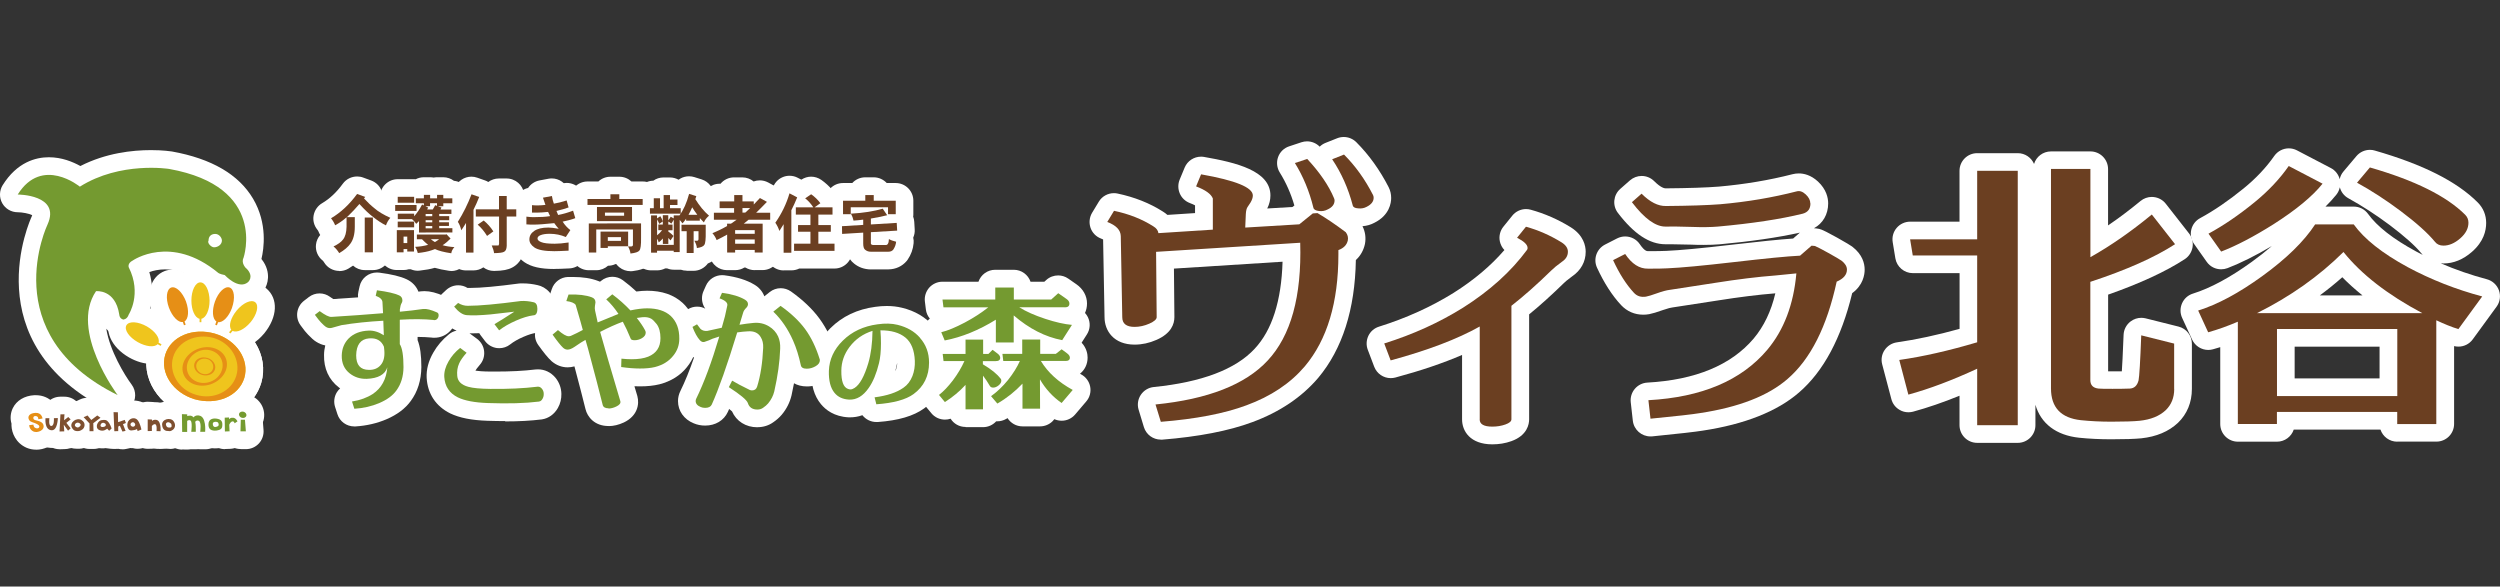 <?xml version="1.0" encoding="UTF-8"?><svg id="_レイヤー_7" xmlns="http://www.w3.org/2000/svg" width="135.84mm" height="31.87mm" viewBox="0 0 385.07 90.34"><rect x="0" y="0" width="385.07" height="90.34" fill="#333333" stroke="none"/><defs><style>.cls-1{fill:#efc51d;}.cls-1,.cls-2,.cls-3,.cls-4,.cls-5,.cls-6{stroke-width:0px;}.cls-2{fill:#e68f16;}.cls-3{fill:#749a30;}.cls-4{fill:#fff;}.cls-5{fill:#6b3f21;}.cls-6{fill:#7e4f2f;}</style></defs><path class="cls-3" d="M37.93,41.35s-.85-.79-.42-1.64c0,0,3.75-10.96-11.45-13.69,0,0-7.52-1.21-13.76,2.73,0,0-5.82-4.79-9.57,1.21,0,0,6.66,0,4.6,4.6,0,0-8.18,16.96,10.79,26.29,0,0-7.45-9.92-3.33-16,0,0,2.97-.36,3.58,3.59,0,0,0,.61.61.78,0,0,.6,0,.85-.78,0,0,2.06-3.16,0-7.27,0,0-.24-.61.61-1.04,0,0,5.87-4.12,13.15,1.88,0,0,.18.19,1.03.36,0,0,2.11,2.31,3.57,1.1,0,0,1.03-.85-.24-2.13h-.02ZM32.96,38.09c-.42,0-1.09-.67-.84-1.04,0-.66.42-1.02,1.03-1.02s1.03.6,1.03,1.02c0,.61-.61,1.04-1.21,1.04h0Z"/><path class="cls-1" d="M32.28,46.32c-.02-1.57-.63-2.82-1.42-2.83-.77,0-1.38,1.26-1.38,2.8,0,1.47.55,2.66,1.26,2.81v.53h.28v-.53c.71-.14,1.26-1.33,1.26-2.79h0Z"/><path class="cls-2" d="M28.66,46.46c-.56-1.47-1.56-2.43-2.3-2.17-.72.28-.87,1.66-.34,3.1.52,1.38,1.42,2.31,2.14,2.21l.18.5.26-.1-.18-.49c.62-.38.73-1.68.23-3.06h.01Z"/><path class="cls-1" d="M22.63,50.28c-1.37-.77-2.76-.86-3.16-.18-.38.68.4,1.83,1.74,2.59,1.28.72,2.58.85,3.07.32l.46.26.14-.24-.46-.26c.24-.69-.52-1.75-1.79-2.49Z"/><path class="cls-1" d="M38.59,49.64c.99-1.21,1.33-2.57.73-3.08-.6-.49-1.87.07-2.86,1.26-.93,1.13-1.29,2.39-.84,2.96l-.34.4.21.18.34-.4c.64.35,1.82-.21,2.76-1.33h0Z"/><path class="cls-2" d="M35.73,47.42c.52-1.48.37-2.87-.37-3.14-.73-.25-1.73.71-2.25,2.16-.49,1.38-.39,2.68.22,3.07l-.18.5.26.1.18-.49c.72.11,1.64-.82,2.14-2.19h0Z"/><path class="cls-1" d="M33.11,51.39c-3.41-.98-6.78.41-7.66,3.24-.83,2.82,1.18,5.84,4.52,6.86,3.41.96,6.78-.43,7.66-3.27.83-2.81-1.18-5.84-4.52-6.83Z"/><path class="cls-2" d="M34.19,55.59c.41,1.32-.44,2.8-1.93,3.25-1.46.48-2.99-.27-3.38-1.57-.41-1.32.48-2.76,1.93-3.25,1.46-.48,2.99.27,3.38,1.57M30.7,53.66c-1.85.6-2.96,2.27-2.49,3.83.49,1.54,2.33,2.29,4.16,1.73,1.84-.61,2.95-2.28,2.48-3.84-.48-1.53-2.33-2.3-4.15-1.72Z"/><path class="cls-2" d="M32.8,56.81c-.19.63-.92.98-1.62.76-.7-.2-1.1-.9-.91-1.51.19-.63.92-.96,1.62-.77.7.2,1.1.9.91,1.51M31.94,55.13c-.88-.26-1.76.11-1.99.84-.22.73.31,1.52,1.17,1.78.89.25,1.76-.11,1.99-.85.22-.73-.31-1.52-1.17-1.78h0Z"/><path class="cls-2" d="M36.4,57.86c-.72,2.42-3.53,3.78-6.22,2.94-2.69-.77-4.23-3.46-3.51-5.81.73-2.42,3.53-3.69,6.22-2.94,2.69.77,4.23,3.46,3.51,5.81M33.11,51.39c-3.41-.98-6.78.41-7.66,3.24-.83,2.82,1.18,5.84,4.52,6.86,3.41.96,6.78-.43,7.66-3.27.83-2.81-1.18-5.84-4.52-6.83Z"/><path class="cls-6" d="M7,64.41h.61s-.18,1.19.28,1.2c.51.01.41-1.2.41-1.2l.61-.02s-.02,1.94-.97,1.88c-1.14-.08-.93-1.86-.93-1.86h-.01Z"/><polygon class="cls-6" points="9.31 63.82 9.17 66.46 9.9 66.44 9.82 65.41 10.48 66.33 10.88 65.98 10.22 65.13 10.88 64.6 10.51 64.23 9.87 64.73 9.93 63.81 9.31 63.82"/><path class="cls-6" d="M12.58,64.71c-.79-.49-1.9.38-1.52,1.13.3.59.7.57.95.56.16,0,.38-.03.72-.29.3-.23.54-.97-.15-1.39h0ZM12.27,65.7c-.11.1-.31.26-.63,0-.33-.25.13-.78.55-.55.42.22.17.47.08.54h0Z"/><polygon class="cls-6" points="13.79 65.22 12.88 64.26 13.48 63.99 14.06 64.69 14.98 63.99 15.48 64.34 14.37 65.18 14.4 66.42 13.79 66.42 13.79 65.22"/><path class="cls-6" d="M16.56,64.86c-.18-.16-.37-.24-.95-.14-.57.1-1.05,1.15-.35,1.5.7.35,1.25-.2,1.25-.2l.3.33.38-.35s-.22-.77-.64-1.14h.01ZM16.24,65.62c-.15.18-.85.27-.75-.15.1-.43.51-.4.7-.24.06.05.2.21.05.39Z"/><polygon class="cls-6" points="17.61 66.42 18.21 66.4 18.21 65.7 18.46 65.57 18.86 66.47 19.34 66.37 18.94 65.32 19.39 65.15 19.21 64.67 18.19 65.02 18.16 63.5 17.49 63.48 17.61 66.42"/><path class="cls-6" d="M21.17,64.68c-.21-.24-.73-.45-1.25,0s-.37,1.67.33,1.62c.7-.05.85-.23.85-.23l.1.33.58-.24s-.18-.99-.61-1.48ZM20.79,65.54c-.22.39-.74.09-.69-.19s.32-.35.45-.31c.13.04.37.26.24.5Z"/><path class="cls-6" d="M23.93,64.65c-.24.01-.41.08-.52.17v-.2l-.66-.03v1.81l.64-.02v-.77c.17-.18.32-.31.51-.27.32.06.21,1.06.21,1.06l.62.02s.15-1.81-.8-1.76h0Z"/><path class="cls-6" d="M26.74,64.88c-.5-.66-1.82-.32-1.77.54s.61.99.97.97c.16,0,.27.11.67-.18.41-.3.47-.88.12-1.33h.01ZM26.19,65.85c-.26.03-.52,0-.62-.39-.1-.38.33-.53.58-.35s.24.14.28.43c.04.3-.15.29-.24.31Z"/><path class="cls-2" d="M5.9,64.58l.65-.12s-.1-.93-1.1-.87-1.27.64-.94,1.13c.24.36.69.29,1.33.68.49.3.07.79-.44.49-.23-.13-.26-.49-.26-.49l-.65.09s.02.69.68.98c.58.25,1.79-.18,1.51-1.04-.24-.72-1.35-.57-1.51-.89-.1-.19-.04-.47.31-.46.47.02.42.5.42.5Z"/><path class="cls-3" d="M30.61,63.98c-.46-.03-.69.15-.8.31-.12-.15-.29-.26-.51-.27-.18,0-.33.02-.46.07v-.27l-.82-.03.04,2.74h.77v-1.7c.16-.11.34-.17.51-.06.33.2.12,1.74.12,1.74h.69s.03-.24,0-.85c0-.2-.03-.45-.08-.69.11-.15.29-.27.54-.16.46.19.23,1.7.23,1.7h.76s.23-2.44-1-2.51v-.02Z"/><path class="cls-3" d="M33.61,64.53c-.77-.2-1.48,0-1.5.78-.02.65.25,1.01.98,1.02.32,0,1.06-.08,1.13-.6.1-.68-.05-1.05-.62-1.2h0ZM33.26,65.75c-.34.1-.52-.22-.48-.53.03-.32.75-.33.85-.07.2.53-.2.55-.37.6Z"/><path class="cls-3" d="M35.72,64.34c-.2.03-.34.12-.44.22v-.26l-.67.03.03,2.13.72-.03-.05-1.01c.09-.21.26-.49.5-.52.25-.03.33.3.33.3l.44-.3s-.27-.65-.86-.55h0Z"/><polygon class="cls-3" points="37.09 64.65 37.04 66.44 37.87 66.44 37.73 64.65 37.09 64.65"/><path class="cls-3" d="M37.53,63.42c-.31-.09-.62.04-.7.3s.11.54.41.63c.31.09.62-.04.7-.3.08-.26-.11-.54-.41-.63Z"/><path class="cls-3" d="M66.76,49.28c-1.41-.14-3.12-.16-5.12-.04l-.06.02c-.01.97-.01,2.22,0,3.75.38.59.57,1.77.57,3.54-.01,1.43-.38,2.62-1.1,3.6-.56.78-1.44,1.42-2.61,1.92-1.18.51-2.47.8-3.86.89l-.36-1.12c1.26-.2,2.32-.59,3.2-1.16,1.34-.9,2.09-2.27,2.24-4.11-.35,1.12-1.41,1.71-3.17,1.78-1,.03-1.87-.25-2.6-.82-.86-.66-1.28-1.6-1.25-2.79.03-1.05.38-1.91,1.06-2.61.76-.76,1.79-1.16,3.09-1.21.78-.03,1.55.21,2.33.72,0-.34-.03-1.09-.08-2.24-2.31.13-4.46.35-6.44.68-.04,0-.54.14-1.5.42-.32.08-.64.03-.93-.17-.14-.09-.39-.31-.74-.68-.2-.2-.51-.59-.93-1.16l.74-.57c.85.62,1.45.92,1.82.89,2.78-.17,5.43-.36,7.94-.57l-.09-1.69c-.01-.41-.36-.74-1.04-.99l.19-.85c1.59.21,2.73.47,3.41.78.34.15.51.42.51.78,0,.16-.04.29-.11.4-.13.2-.22.53-.28,1v.34c.62-.06,1.23-.12,1.84-.19.38-.06.96-.13,1.74-.23.51-.06,1.22.12,2.14.53.17.07.25.22.25.44s-.07.39-.21.55-.33.22-.57.19l-.02-.02ZM59.2,54.02l-.06-.61c-.4-.96-1.16-1.39-2.31-1.29-1.28.11-1.94.98-1.97,2.61,0,1.48.64,2.23,1.95,2.24.79.02,1.4-.24,1.84-.76.44-.52.62-1.25.55-2.18h0Z"/><path class="cls-3" d="M83.04,61.85c-2.16.27-4.78.34-7.87.23-2.05-.07-3.59-.36-4.64-.87-1.31-.65-2.01-1.7-2.1-3.16-.04-.76.18-1.56.66-2.39.44-.78,1.03-1.47,1.78-2.07l1,.74c-.55.62-.93,1.16-1.14,1.63-.27.59-.37,1.24-.3,1.95.07.82.64,1.38,1.71,1.67.72.2,1.84.3,3.37.32,2.74.03,5.17-.08,7.28-.34.25-.03.48.07.67.3.19.23.29.49.29.8.01.27-.05.53-.19.77-.14.25-.31.38-.51.41h0ZM79.2,48.01c-1.23.14-2.46.28-3.68.42-1.54.14-2.75.18-3.62.11-.62-.04-1.27-.48-1.95-1.31l.61-.57c.48.3.97.44,1.48.44,1.78,0,4.52-.25,8.21-.74.62-.03,1.26.03,1.93.19.39.08.59.42.59,1,0,.68-.21,1.02-.64,1.02-.76.1-1.65.37-2.67.82s-1.88.94-2.58,1.49l-.72-.95c.75-.44,1.76-1.07,3.03-1.9v-.02Z"/><path class="cls-3" d="M93.74,62.89c-.52,0-.83-.18-.91-.53-.44-1.79-1.19-4.69-2.27-8.7-.11-.38-.24-.82-.38-1.31-.21.13-.44.26-.68.4-.27.18-.61.41-1.03.69s-.76.41-1.05.41c-.24,0-.47-.09-.68-.28-.35-.32-.9-1-1.63-2.03l.83-.7c.74.63,1.28.95,1.65.95.11,0,.23-.02.34-.06.64-.28,1.25-.59,1.84-.91-.14-.52-.27-.98-.38-1.38-.16-.56-.4-1.39-.72-2.48-.21-.3-.69-.49-1.44-.59l.34-1c1.51-.06,2.7.09,3.58.42.38.14.57.4.57.78,0,.08-.03.27-.08.55-.04.24-.03.48.02.72.09.41.22,1.02.4,1.82.33-.14,1.39-.58,3.2-1.31-.56-.85-1.19-1.6-1.88-2.24l.93-.78c1.02.76,1.95,1.59,2.79,2.48.99-.21,1.85-.32,2.58-.32,1.57,0,2.77.39,3.62,1.16.9.85,1.35,2.02,1.33,3.54,0,.99-.32,1.86-.95,2.62-.66.83-1.59,1.41-2.79,1.72-.65.16-1.43.23-2.33.23s-1.83-.08-2.88-.23l.04-1.29c.58.06,1.11.09,1.59.09,1.02,0,1.86-.13,2.54-.4,1.26-.52,1.88-1.47,1.88-2.84,0-.93-.2-1.66-.59-2.18-.31-.39-.59-.67-.83-.82-.37-.21-.83-.29-1.4-.23-.27.03-.54.06-.83.11.52.65.95,1.28,1.27,1.88.07.13.11.25.11.38,0,.35-.21.64-.61.87-.35.2-.72.3-1.1.3-.35,0-.56-.08-.61-.25-.41-1-.81-1.87-1.21-2.6-1.05.38-2.21.9-3.49,1.57.59,2.15,1.63,5.7,3.11,10.67.09.31-.13.59-.64.83-.42.2-.82.3-1.18.3v-.03Z"/><path class="cls-3" d="M114.79,46.19c.28.17.42.39.42.66,0,.18-.08.37-.25.55-.25.24-.42.49-.49.74-.18.61-.37,1.24-.57,1.88.78-.13,1.48-.22,2.12-.28.9-.09,1.71.09,2.43.53.63.38,1.1.9,1.4,1.55.24.54.35,1.16.32,1.88-.07,2.02-.37,4.21-.91,6.58-.16.66-.47,1.28-.95,1.86-.2.23-.45.45-.76.66-.24.18-.54.28-.89.28-.78,0-1.27-.34-1.48-1.02-.17-.46-1.14-1.28-2.92-2.43l.51-1c.63.38,1.54.86,2.73,1.44.11.04.23.06.34.06.39,0,.66-.2.78-.59.52-1.67.83-3.66.93-5.97.03-.65-.1-1.2-.38-1.65-.38-.65-1.03-.95-1.95-.89-.54.03-1.09.08-1.67.17-1.54,5.04-2.85,8.74-3.92,11.11-.16.34-.49.51-1.02.51-.25,0-.48-.04-.68-.13-.52-.21-.78-.52-.78-.93,0-.11.03-.23.08-.34,1.21-2.47,2.4-5.67,3.56-9.59-.01,0-.36.13-1.04.34-.3.16-.74.33-1.31.51-.23.03-.44-.06-.64-.28-.41-.45-.79-1.14-1.14-2.05l.7-.4c.14.2.32.43.53.7.27.25.61.36,1.04.32.01,0,.76-.16,2.24-.49.17-.58.33-1.16.49-1.76.08-.38.2-.93.36-1.65.1-.42-.3-.8-1.19-1.12l.38-.85c1.52.2,2.72.56,3.58,1.08h0ZM126.26,55.29c0,.07.02.14.02.21,0,.35-.22.66-.66.91s-.89.38-1.36.38c-.54,0-.84-.18-.91-.53-.3-1.4-.69-2.66-1.19-3.79-.79-1.79-1.81-3.28-3.05-4.47l1.12-.89c1.61,1.14,2.86,2.33,3.77,3.56.93,1.27,1.68,2.81,2.24,4.61h.02Z"/><path class="cls-3" d="M141.71,52.05c.92,1.04,1.39,2.3,1.39,3.79,0,2.08-.8,3.7-2.39,4.86-1.18.86-3.09,1.38-5.73,1.57l-.27-1.07c1.93-.25,3.41-.74,4.46-1.49.6-.41,1.06-1.01,1.37-1.79.28-.72.4-1.5.37-2.34-.07-1.65-.55-2.84-1.44-3.58-.92-.76-2.21-1.13-3.86-1.12.06.69.08,1.36.08,2.01,0,1.21-.1,2.23-.3,3.04-.39,1.6-.92,2.88-1.59,3.83-.86,1.24-1.86,1.83-2.99,1.79-.98-.05-1.74-.39-2.27-1.04-.62-.75-.91-1.87-.87-3.38.06-1.76.77-3.31,2.14-4.66,1.4-1.39,3.19-2.23,5.35-2.52,1.17-.17,2.2-.14,3.09.08,1.46.36,2.61,1.02,3.46,2v.02ZM134.39,50.96c-1.46.46-2.63,1.28-3.53,2.47-.84,1.11-1.26,2.33-1.27,3.66-.02,1.63.32,2.56,1.02,2.81.15.06.29.08.4.08.18,0,.39-.08.62-.23.8-.51,1.5-1.78,2.11-3.81.41-1.39.63-3.05.65-4.98h0Z"/><path class="cls-3" d="M154.12,58.28c.07.11.11.23.11.36,0,.25-.14.49-.42.72s-.56.34-.83.34c-.24,0-.41-.08-.51-.25-.34-.58-.69-1.11-1.06-1.59v5.19h-2.69v-3.77c-.9.99-1.96,1.87-3.18,2.65l-.91-1.1c.71-.55,1.42-1.3,2.14-2.24.75-1,1.34-2,1.78-2.98h-3.22l-.13-1.1h3.52v-2.2h2.71v2.2h.82l.63-.63.76.57c.28.21.42.43.42.66,0,.34-.23.51-.68.51h-1.99v.49c1.31.78,2.21,1.51,2.71,2.2l.02-.03ZM163.99,47.33h-6.99c1.03.65,2.36,1.24,4,1.78,1.58.52,2.95.83,4.11.93l-1.5,2.35c-2.6-.49-5.09-1.76-7.47-3.81v4.17h-2.75v-3.51c-2.61,1.62-5.24,2.69-7.88,3.2l-.53-1.27c.99-.24,2.2-.74,3.64-1.5,1.37-.73,2.57-1.51,3.6-2.33h-6.9l-.15-1.21h8.13v-1.84h2.86v1.84h5.76l1.08-.97,1.25.87c.31.21.47.45.47.72,0,.4-.24.59-.72.59h-.01ZM164.11,55.59h-3.79c1.07,1.78,2.71,3.27,4.91,4.47l-1.71,2.01c-1.35-.93-2.47-2.14-3.34-3.64l.02,4.51h-2.71v-3.85c-1.14,1.21-2.43,2.24-3.87,3.07l-.97-1.14c.9-.64,1.78-1.47,2.62-2.5.79-1,1.4-1.98,1.82-2.92h-2.56l-.13-1.1h3.05v-2.2h2.77v2.2h2.41l.89-.7.85.63c.28.21.42.43.42.66,0,.34-.23.51-.68.51h0Z"/><path class="cls-5" d="M202.93,32.82c1.3.76,2.75,1.74,4.35,2.94.3.39.41.81.32,1.27-.15.69-.63,1.19-1.45,1.49v.68c0,7.37-1.72,13.11-5.16,17.21-2.23,2.63-5.24,4.64-9.01,6.02-3.41,1.27-7.8,2.11-13.18,2.54l-.82-2.67c8.09-.81,13.84-3.07,17.26-6.75,3.59-3.83,5.27-9.89,5.03-18.16l-22.2,1.4.09,10.06c0,.33-.38.67-1.13,1s-1.51.5-2.27.5c-1.27,0-1.9-.5-1.9-1.49l-.23-12.5c-.03-.94-.72-1.66-2.08-2.17l1.04-1.72c2.29.48,4.32,1.28,6.07,2.4.45.27.71.62.77,1.04l8.38-.54v-4.8c-.27-.69-1.13-1.31-2.58-1.86l.77-1.86c5.32.94,7.97,2.02,7.97,3.26,0,.33-.12.69-.36,1.09-.15.24-.3.47-.45.68s-.24.57-.27,1.09l-.09,2.08,8.33-.5,2.08-1.68.72-.05h0ZM201.35,24.48c1.93,2.08,3.31,4.09,4.12,6.03.06.12.09.24.09.36,0,.6-.36,1.07-1.09,1.4-.39.21-.83.29-1.31.23-.51-.06-.8-.23-.86-.5-.63-2.57-1.59-4.86-2.85-6.89l1.9-.63h0ZM207.01,23.8c1.75,1.75,3.25,3.83,4.48,6.25.06.12.09.26.09.41,0,.57-.36,1.04-1.09,1.4-.39.21-.83.29-1.31.23-.48-.03-.76-.18-.82-.45-.69-2.63-1.75-5-3.17-7.11l1.81-.72h.01Z"/><path class="cls-5" d="M227.92,64.59v-14.3c-3.43,1.93-8,3.67-13.72,5.22l-.99-2.61c4.42-1.38,8.47-3.22,12.14-5.51,4.11-2.6,7.4-5.57,9.86-8.91.06-.08.08-.18.08-.29,0-.5-.54-1.02-1.62-1.57l1.37-1.7c1.9.52,3.73,1.33,5.47,2.4.66.41.99.9.99,1.45,0,.64-.32,1.16-.95,1.57-.72.52-1.26.97-1.62,1.33-2.21,2.16-4.26,3.97-6.13,5.43v17.49c0,.3-.31.57-.93.79s-1.29.33-2.01.33c-1.3,0-1.95-.37-1.95-1.12h0Z"/><path class="cls-5" d="M279.58,37.9c.3.12.98.48,2.04,1.06,1.06.59,1.74.99,2.04,1.2.54.42.82.88.82,1.36,0,.79-.53,1.41-1.58,1.86-1.51,6.95-4.03,11.94-7.57,14.99-2.99,2.6-7.49,4.35-13.5,5.26-1.06.18-3.59.47-7.61.86l-.32-2.85c8.21-.45,14.31-3.03,18.3-7.75,2.57-3.05,4.06-6.98,4.49-11.78-.6.06-1.68.17-3.22.32-2.75.21-5.83.59-9.24,1.13-4.32.66-6.67,1.03-7.07,1.09-.48.06-1.13.23-1.93.52s-1.37.46-1.7.52c-.76.12-1.38-.07-1.86-.59-1.18-1.27-2.25-2.95-3.21-5.03l1.86-.95c1.03,1.54,2.2,2.29,3.53,2.26,1.27,0,2.25,0,2.94-.05,2.11-.09,5.51-.41,10.19-.95,4.92-.57,8.35-.91,10.28-1l1.77-1.54.54.05h0ZM278.86,31.32c0,.85-.39,1.37-1.18,1.59-3.44.85-7.81,1.51-13.09,1.99-1.06.09-2.39.11-3.99.05-2.02-.06-3.37-.08-4.03-.05-1.54.03-3.28-1.22-5.21-3.76l1.49-1.31c1.3,1.3,2.55,1.93,3.76,1.9,3.59-.03,6.37-.12,8.33-.27,4.14-.36,8.08-1.03,11.82-1.99.45-.12.91.04,1.38.48.47.44.7.9.7,1.38h.02Z"/><path class="cls-5" d="M304.54,39.35h-9.92l-.41-2.49h10.33v-10.55h6.25v39.18h-6.25v-8.7c-3.84,1.78-7.37,3.11-10.6,3.99l-1.4-5.34c3.62-.51,7.62-1.42,12-2.72v-13.36h0ZM334.89,59.92c0,1.33-.44,2.42-1.31,3.26-.97.91-2.31,1.45-4.03,1.63-.91.09-2.36.14-4.35.14-1.66,0-3.21-.08-4.67-.23-3.08-.33-4.62-1.96-4.62-4.89V26.02h6.07v13.59c3.11-1.75,6.26-3.94,9.46-6.57l3.58,4.57c-3.11,2.02-7.46,3.96-13.05,5.8v15.13c0,.79.42,1.22,1.27,1.31.27.03.98.04,2.13.04.81,0,1.7,0,2.67-.04.69-.03,1.15-.45,1.36-1.27.12-.6.26-2.91.41-6.93l5.07,1.27v6.98h.01Z"/><path class="cls-5" d="M369.24,63.45h-18.53v1.86h-6.02v-15.76c-1.54.66-3.07,1.21-4.57,1.63l-1.54-3.35c2.99-.93,6.28-2.7,9.87-5.3,3.71-2.69,6.43-5.34,8.15-7.97h5.94c1.63,2.26,4.39,4.45,8.29,6.57,3.59,1.93,7.43,3.44,11.5,4.53l-3.67,5.03c-1.06-.33-2.19-.79-3.4-1.36v15.99h-6.02v-1.86h0ZM357.74,28.29c-1.54,1.93-4.06,4.02-7.56,6.25-3.02,1.9-5.71,3.31-8.06,4.21l-1.95-2.76c2.29-1.24,4.66-2.85,7.11-4.85,2.11-1.72,3.86-3.58,5.25-5.57l5.21,2.72h0ZM347.64,48.23h25.46c-5.34-2.84-9.39-5.98-12.14-9.42-3.78,3.75-8.21,6.88-13.32,9.42h0ZM350.72,61h18.53v-10.33h-18.53s0,10.33,0,10.33ZM363.04,28.15l1.99-2.36c6.92,1.99,11.81,4.42,14.68,7.29.33.33.5.74.5,1.22,0,.88-.42,1.68-1.27,2.42-.85.74-1.71,1.11-2.58,1.11-.57,0-1.01-.2-1.31-.59-1.09-1.33-2.85-2.91-5.3-4.75-2.26-1.69-4.5-3.14-6.7-4.35h-.01Z"/><path class="cls-5" d="M55.02,29.88l1.23.45c-.06.08-.12.16-.18.23.54.59,1.08,1.1,1.61,1.52.56.5,1.38.99,2.44,1.47-.3.35-.52.73-.67,1.16-.58-.27-1.22-.69-1.93-1.25-.62-.46-1.34-1.14-2.16-2.04-.57.67-1.13,1.26-1.68,1.79-.08.08-.17.16-.25.23h1.22v1.49c0,1.14-.24,2.01-.68,2.6-.37.52-.94,1.01-1.72,1.46-.26-.42-.55-.77-.88-1.03.69-.33,1.18-.68,1.47-1.07.34-.43.52-1.08.54-1.96v-1.46c-.55.49-1.14.9-1.76,1.23-.14-.37-.35-.73-.63-1.08,1.5-.88,2.83-2.13,4.02-3.75h0ZM56.18,33.5h1.26v5.36h-1.26v-5.36Z"/><path class="cls-5" d="M60.87,31.57h3.29v.92h-3.29s0-.92,0-.92ZM62.73,38.36h-.57v.5h-1.04v-3.41h2.65v3.29h-1.04v-.38ZM61.26,32.91h2.53v.4c.47-.53.88-1.13,1.22-1.81l.28.14v-.33h-1.24v-.76h1.24v-.54h.96v.54h1.07v-.54h.96v.54h1.39v.76h-1.39v.46h-.82l.54.2c-.05.11-.1.21-.15.3h1.68v.68h-1.88v.34h1.54v.62h-1.54v.32h1.5v.57h-1.5v.35h2.03v.65h-4.11v.02h-1.03v-1.77c-.14.15-.28.29-.43.43-.16-.26-.37-.5-.65-.73h-2.19v-.84h0ZM61.26,30.31h2.53v.92h-2.53v-.92ZM61.26,34.13h2.53v.88h-2.53v-.88ZM62.73,36.44h-.57v1h.57v-1ZM64.21,36.12h4.46l.1-.05.63.68c-.44.44-.85.78-1.23,1.02.53.15,1.14.25,1.82.29-.28.31-.44.62-.48.95-1.14-.17-1.97-.39-2.51-.65-.16.07-.32.12-.49.18-.57.2-1.3.34-2.16.43-.09-.37-.23-.69-.41-.95.72-.03,1.39-.14,2-.31-.32-.25-.63-.54-.94-.86h-.79v-.72h0ZM65.81,32.26h.85c.14-.24.27-.45.37-.66l.28.11v-.41h-1.07v.46h-.71l.42.21c-.05.1-.1.2-.16.29h.02ZM66.58,33.3v-.34h-1.02v.34h1.02ZM66.58,34.24v-.32h-1.02v.32h1.02ZM65.56,35.17h1.02v-.35h-1.02v.35ZM66.36,36.84c.2.17.41.32.62.44.25-.13.47-.28.66-.44h-1.28Z"/><path class="cls-5" d="M72.62,29.92l1.19.42c-.26.67-.56,1.33-.88,1.97v6.6h-1.15v-4.57c-.23.39-.48.76-.73,1.13-.12-.52-.29-.96-.53-1.3.84-1.34,1.54-2.76,2.11-4.25h-.01ZM73.28,32.24h3.58v-2.05h1.19v2.05h1.47v1.11h-1.47v4.52c-.02.49-.16.79-.41.91-.21.13-.73.2-1.54.21-.04-.34-.16-.73-.36-1.18h1.05s.05-.1.08-.23v-4.23h-3.58v-1.11h-.01ZM74.5,33.96c.58.48,1.08,1.03,1.49,1.68l-.97.7c-.42-.69-.9-1.27-1.44-1.74l.92-.63h0Z"/><path class="cls-5" d="M87.28,30.88l.3,1.07c-.48.18-1.11.36-1.87.54l.26.62c.71-.13,1.48-.35,2.3-.66l.34,1.15c-.39.16-1.03.34-1.95.54.35.54.75.97,1.19,1.3l-.7,1.07c-.76-.33-1.59-.5-2.48-.5-.59,0-1.05.07-1.38.2-.33.12-.5.3-.5.53,0,.21.18.39.54.54.4.18,1.11.26,2.11.26.58,0,1.29-.06,2.14-.19v1.26c-1.02.05-1.76.08-2.21.08-1.48,0-2.51-.19-3.07-.58-.51-.36-.76-.77-.76-1.23,0-.54.25-.97.73-1.3.51-.35,1.23-.53,2.18-.53.39,0,.92.06,1.61.19-.23-.25-.46-.54-.69-.87-1.43.15-2.5.23-3.21.23-.28,0-.64,0-1.08-.04v-1.19c.46.05.81.08,1.04.08,1.1,0,1.97-.05,2.61-.16l-.31-.65c-.69.07-1.26.11-1.71.11h-.77v-1.15c.28.03.57.04.88.04.36,0,.75-.03,1.19-.08-.1-.28-.23-.65-.38-1.11l1.38-.26c.07.46.17.85.3,1.18.61-.1,1.28-.27,1.99-.5h-.02Z"/><path class="cls-5" d="M94.02,29.92h1.37v.73h3.6v.91h-8.5v-.91h3.53v-.73ZM93.52,34.41h5.22v2.22c.02,1.1-.07,1.75-.26,1.96-.16.22-.61.37-1.37.46-.03-.32-.15-.68-.37-1.09h.51c.18-.03.26-.13.24-.3v-2.32h-5.65v3.56h-1.15v-4.48h2.83ZM91.95,31.88h5.4v2.18h-5.4s0-2.18,0-2.18ZM92.5,35.67h4.25v2.26h-3.13v.26h-1.12v-2.53h0ZM96.13,33.23v-.49h-2.95v.49h2.95ZM93.62,37.1h2.03v-.58h-2.03v.58Z"/><path class="cls-5" d="M102.21,30.04h.99v.69h1.15v.84h-1.15v.5h1.65v.84h-4.74v-.84h.59v-1.53h.96v1.53h.56v-2.03h0ZM101.71,33.3c.15.23.28.5.38.8l-.54.38c-.11-.26-.22-.49-.34-.68v2.44c.25-.19.51-.45.77-.78h-.58v-.88h.69v-1.43h.84v.79c.14-.18.27-.36.38-.56l.46.26v-.46h.88c.62-.82,1.12-1.93,1.49-3.32l1.11.35c-.05.16-.09.31-.15.46.63,1.03,1.33,1.88,2.11,2.55-.39.33-.65.67-.79,1.04-.22-.22-.43-.45-.63-.67v.4h-2.11v-.31c-.18.27-.36.51-.56.73-.13-.2-.28-.37-.43-.54v4.95h-.92v-.2h-2.57v.3h-.92v-5.74h.92v.46l.5-.34h.01ZM103.78,37.7v-3.87c-.11.21-.24.41-.38.62-.14-.14-.3-.25-.46-.33v.47h.65v.88h-.65v.19c.29.2.56.42.8.68l-.46.69c-.12-.14-.23-.26-.34-.38v.92h-.84v-.84c-.21.24-.42.44-.64.61-.04-.2-.13-.4-.25-.59v.97h2.57v-.02ZM104.97,34.61h3.73v1.09c.02,1.13-.05,1.8-.22,2.02-.13.23-.51.39-1.14.49-.02-.33-.15-.71-.39-1.13h.42c.16,0,.23-.12.22-.31v-1.16h-.75v3.36h-1.07v-3.36h-.8v-1ZM106.06,33.08h1.34s-.07-.1-.11-.16c-.24-.31-.46-.64-.67-.99-.18.41-.37.79-.57,1.15h.01Z"/><path class="cls-5" d="M110.86,31.02h2.23v-.98h1.27v.98h1.74v.48c.31-.31.62-.65.95-1l1.08.59c-.6.63-1.15,1.18-1.66,1.67h2.16v1.08h-3.32c-.27.23-.52.43-.75.61h2.91v4.44h-1.22v-.4h-3.02v.4h-1.23v-2.76c-.5.28-1.04.57-1.62.85-.13-.36-.35-.72-.65-1.07.8-.32,1.56-.69,2.26-1.1v-.36h.6c.27-.18.54-.36.79-.55l.09-.06h-3.51v-1.08h3.11v-.7h-2.23v-1.03h.02ZM113.23,36.01h3.02v-.56h-3.02v.56ZM113.23,37.54h3.02v-.66h-3.02v.66ZM114.79,32.75c.24-.21.49-.45.75-.7h-1.18v.7h.43Z"/><path class="cls-5" d="M121.61,29.78l1.18.62c-.26.65-.56,1.31-.9,1.98v6.55h-1.19v-4.4c-.21.35-.43.69-.65,1.04-.17-.49-.37-.91-.63-1.26,1-1.44,1.72-2.94,2.18-4.52h0ZM124.94,29.92c.56.39,1.03.85,1.42,1.38l-.89.63h2.76v1.12h-2.18v1.61h1.92v1.03h-1.92v1.84h2.49v1.11h-6.23v-1.11h2.52v-1.84h-1.91v-1.03h1.91v-1.61h-2.25v-1.12h2.69c-.36-.55-.77-1.01-1.25-1.38l.92-.63h0Z"/><path class="cls-5" d="M135.97,32.15l.68,1c-.82.2-1.66.37-2.51.51v.91l3.98-.24.07,1.19-4.05.24v1.76c.02.13.15.2.36.22h1.94c.15,0,.26-.07.33-.21.09-.14.13-.38.15-.71.27.16.64.3,1.11.41-.04.44-.19.85-.45,1.23-.17.2-.41.31-.74.31h-2.73c-.34,0-.62-.11-.85-.3-.2-.14-.3-.47-.3-.97v-1.67l-3.25.2-.02-1.19,3.27-.2v-.81c-.5.07-.99.11-1.49.15-.08-.38-.22-.74-.4-1.07,1.91-.11,3.55-.37,4.91-.77h0ZM133.29,30.04h1.29v.88h3.39v2.07h-1.19v-1.07h-5.74v1.07h-1.19v-2.07h3.43v-.88h.01Z"/><path class="cls-4" d="M18.11,63.58c-.41,0-.82-.09-1.2-.28-21.15-10.4-12.13-29.72-12.04-29.92.04-.1.07-.18.09-.24-.47-.25-1.54-.45-2.24-.45-.99,0-1.9-.54-2.38-1.4-.48-.87-.45-1.93.07-2.77,2.22-3.55,5.1-4.3,7.11-4.3s3.67.7,4.86,1.35c3.91-2,8-2.45,10.88-2.45,1.86,0,3.09.19,3.22.21,6.11,1.1,10.31,3.55,12.52,7.31,2.22,3.78,1.65,7.69,1.27,9.25.88,1.1,1.04,2.15,1.01,2.89-.08,1.6-1.07,2.54-1.38,2.79-.78.64-1.71.98-2.71.98h0c-1.71,0-3.14-.98-3.98-1.71-.6-.19-1.06-.43-1.42-.74-2.11-1.73-4.24-2.61-6.35-2.61-1,0-1.83.2-2.44.42.97,3.32.13,6.22-.74,7.74-.66,1.6-2.1,2.32-3.31,2.32-.26,0-.52-.04-.77-.11-.79-.23-1.39-.69-1.81-1.23.54,3.38,2.8,7.12,3.91,8.61.75,1.01.72,2.4-.09,3.37-.53.64-1.31.99-2.1.99l.02-.02Z"/><path class="cls-4" d="M30.74,52.36c-1.17,0-2.16-.73-2.55-1.76-.89-.99-1.42-2.49-1.43-4.28,0-3.19,1.69-5.52,4.06-5.55,2.45,0,4.14,2.28,4.19,5.51,0,1.81-.54,3.34-1.44,4.33-.39,1.02-1.38,1.75-2.54,1.75h-.29Z"/><path class="cls-4" d="M28.35,52.83c-.79,0-1.55-.35-2.07-.95-1.18-.63-2.18-1.86-2.81-3.53-1.1-2.99-.3-5.76,1.91-6.61.43-.15.83-.22,1.23-.22,1.9,0,3.66,1.52,4.59,3.97.62,1.7.64,3.32.13,4.56-.02,1.1-.7,2.12-1.79,2.51l-.26.1c-.31.11-.62.17-.93.17Z"/><path class="cls-4" d="M23.32,56.05c-1.09,0-2.31-.35-3.45-1-2.76-1.58-3.93-4.22-2.78-6.29.7-1.2,1.94-1.86,3.43-1.86,1.08,0,2.3.35,3.43.99,1.56.9,2.62,2.13,3.03,3.41.24.3.42.64.52,1.02.19.7.08,1.45-.28,2.07l-.14.24c-.51.87-1.42,1.35-2.35,1.35-.15,0-.29,0-.44-.04-.31.07-.64.1-.97.1h0Z"/><path class="cls-4" d="M35.49,54.09c-.64,0-1.27-.23-1.76-.65l-.21-.18c-.89-.75-1.17-1.94-.81-2.98-.05-1.33.52-2.82,1.65-4.2,1.29-1.55,2.89-2.43,4.41-2.43.85,0,1.63.27,2.26.78,1.87,1.59,1.71,4.41-.33,6.92-1.16,1.38-2.55,2.23-3.9,2.4-.33.18-.69.29-1.07.32h-.23v.02Z"/><path class="cls-4" d="M33.41,52.83c-.31,0-.63-.05-.93-.17l-.26-.1c-1.09-.4-1.78-1.42-1.79-2.52-.5-1.23-.48-2.83.12-4.51.89-2.48,2.64-4.02,4.58-4.02.39,0,.77.06,1.13.19,2.29.85,3.11,3.56,2.05,6.61-.63,1.72-1.65,2.98-2.85,3.6-.52.58-1.26.92-2.04.92h0Z"/><path class="cls-4" d="M32.11,64.52c-.96,0-1.93-.14-2.88-.4-4.87-1.49-7.66-5.98-6.4-10.25,1.04-3.36,4.22-5.51,8.09-5.51.98,0,1.97.14,2.93.42,4.85,1.44,7.64,5.93,6.38,10.22-1.04,3.37-4.23,5.53-8.13,5.53h.01Z"/><path class="cls-4" d="M31.16,62.13c-2.59,0-4.82-1.54-5.55-3.82-.91-3.01.96-6.18,4.25-7.24.69-.22,1.37-.32,2.06-.32,2.59,0,4.81,1.54,5.53,3.82.91,2.99-.95,6.16-4.22,7.24-.72.22-1.39.32-2.06.32h0Z"/><path class="cls-4" d="M31.69,60.56c-.43,0-.87-.06-1.29-.18-2.38-.73-3.7-2.99-3.05-5.18.54-1.74,2.16-2.88,4.04-2.88.45,0,.89.06,1.33.19,2.32.69,3.67,3,3.03,5.17-.54,1.73-2.16,2.88-4.05,2.88h-.01Z"/><path class="cls-4" d="M32.11,64.52c-.96,0-1.93-.14-2.88-.4-4.87-1.49-7.66-5.98-6.4-10.25,1.04-3.36,4.22-5.51,8.09-5.51.98,0,1.97.14,2.93.42,4.85,1.44,7.64,5.93,6.38,10.22-1.04,3.37-4.23,5.53-8.13,5.53h.01ZM31.34,54.57c-1,0-1.84.5-2.06,1.21-.16.53.03,1.01.16,1.25.3.55.84.97,1.49,1.16.32.1.6.14.87.14.95,0,1.77-.51,1.99-1.25.17-.53-.03-1.01-.16-1.25-.3-.55-.84-.97-1.49-1.16-.25-.07-.53-.11-.81-.11h.01Z"/><path class="cls-4" d="M7.76,68.98c-1.01-.07-1.9-.52-2.53-1.29-1.1-1.32-.99-3.09-.93-3.61.16-1.37,1.32-2.41,2.71-2.41h.63c.1,0,.2,0,.3.02.09,0,.18-.02.27-.02,0,0,.67-.02.7-.02.71,0,1.4.28,1.91.78.53.52.83,1.24.82,1.98-.03,2.73-1.5,4.57-3.66,4.57h-.22Z"/><path class="cls-4" d="M9.17,69.19c-.73,0-1.43-.29-1.94-.81-.54-.54-.82-1.29-.78-2.05l.13-2.64c.07-1.44,1.25-2.57,2.69-2.59h.65c.69,0,1.36.26,1.87.74.23.12.45.28.64.48l.37.37c.54.54.83,1.29.8,2.06,0,.19-.04.38-.08.55.25.97-.04,2.04-.84,2.74l-.4.35c-.45.39-1,.62-1.58.67-.22.07-.45.11-.69.11,0,0-.79.03-.82.03h-.02Z"/><path class="cls-4" d="M11.88,69.12c-1.41,0-2.59-.75-3.25-2.06-.54-1.08-.48-2.34.17-3.38.7-1.13,1.96-1.83,3.29-1.83.69,0,1.36.19,1.95.56,1.04.64,1.67,1.69,1.73,2.87.06,1.16-.46,2.31-1.36,3-1,.77-1.91.83-2.21.84h-.32Z"/><path class="cls-4" d="M13.79,69.15c-1.5,0-2.72-1.22-2.72-2.72v-.12l-.17-.17c-.6-.64-.86-1.53-.69-2.4s.74-1.59,1.55-1.96l.6-.27c.36-.17.75-.24,1.13-.24.25,0,.51.04.75.11.24-.07.5-.11.75-.11.55,0,1.09.16,1.56.49l.5.35c.71.5,1.15,1.31,1.16,2.18.02.87-.39,1.7-1.08,2.22-.02.68-.3,1.33-.77,1.82-.51.53-1.22.82-1.95.82h-.62Z"/><path class="cls-4" d="M16.7,69.07c-.14,0-.28-.02-.42-.05-.17.03-.35.04-.54.04-.59,0-1.16-.13-1.69-.4-1.32-.66-2.04-2.04-1.82-3.52.23-1.57,1.43-2.84,2.92-3.1.32-.06.62-.08.89-.08.89,0,1.67.29,2.32.86.92.81,1.32,1.96,1.46,2.42.29,1,0,2.07-.77,2.77l-.38.35c-.5.46-1.16.72-1.84.72h-.13Z"/><path class="cls-4" d="M18.86,69.2c-.21,0-.42-.02-.62-.07,0,0-.6.02-.63.02-1.45,0-2.66-1.15-2.72-2.61l-.12-2.95c-.03-.76.25-1.5.79-2.04.51-.51,1.21-.8,1.93-.8.03,0,.78.03.78.03,1.05.04,1.95.67,2.37,1.57.51.31.92.79,1.14,1.38l.18.48c.2.55.22,1.13.07,1.66.12.62.02,1.26-.29,1.82-.38.7-1.06,1.2-1.84,1.36l-.48.1c-.18.04-.37.06-.55.06h-.01Z"/><path class="cls-4" d="M21.2,69.13c-.26,0-.51-.04-.76-.11h-.23c-1.38,0-2.59-.87-3.08-2.2-.55-1.49-.13-3.22,1.02-4.21.7-.6,1.54-.92,2.42-.92,1.02,0,1.99.44,2.66,1.19.84.95,1.15,2.28,1.24,2.8.22,1.26-.46,2.51-1.65,3l-.58.24c-.33.14-.68.2-1.03.2h-.01Z"/><path class="cls-4" d="M24.04,69.12c-.12,0-.23-.01-.35-.03-.08,0-.16.01-.23.02,0,0-.69.02-.71.02-.71,0-1.39-.28-1.9-.77-.52-.51-.82-1.22-.82-1.95v-1.81c0-.75.31-1.46.85-1.97.51-.48,1.18-.75,1.88-.75.04,0,.79.04.79.04.1,0,.2.02.3.03h.13c.94,0,1.81.38,2.44,1.07,1.11,1.21,1.09,2.95,1.03,3.64-.12,1.41-1.3,2.49-2.71,2.49-.02,0-.69-.02-.69-.02h-.01Z"/><path class="cls-4" d="M26.16,69.14c-.11,0-.22,0-.32-.02-1.98-.02-3.45-1.47-3.58-3.52-.06-.97.27-1.89.94-2.6.71-.75,1.72-1.18,2.79-1.18,1.18,0,2.25.52,2.93,1.43.62.81.88,1.81.74,2.8-.14.95-.64,1.79-1.42,2.37-.66.49-1.36.73-2.08.73h0Z"/><path class="cls-4" d="M5.56,69.26c-.52,0-1.01-.1-1.46-.29-1.66-.72-2.29-2.28-2.33-3.4v-.33c-.23-.78-.16-1.62.2-2.37.58-1.18,1.78-1.91,3.3-2h.25c2.19,0,3.55,1.71,3.72,3.32.01.14.02.27.01.41.35,1.07.18,2.19-.47,3.08-.71.98-1.95,1.59-3.24,1.59h.02Z"/><path class="cls-4" d="M28.03,69.25c-1.47-.02-2.66-1.21-2.68-2.68l-.04-2.74c0-.75.28-1.47.82-1.99.51-.5,1.2-.78,1.91-.78.03,0,.92.03.92.03.34,0,.67.09.96.21.2-.03.4-.05.61-.05h.26c.96.06,1.85.5,2.48,1.24,1.19,1.39,1.14,3.43,1.07,4.24-.13,1.4-1.31,2.47-2.71,2.47h-.76c-.12,0-.23,0-.35-.02-.11.01-.23.02-.35.02h-.84c-.16.03-.32.04-.48.04-.02,0-.81-.01-.81-.01v.02Z"/><path class="cls-4" d="M33.07,69.06c-1.37-.01-2.22-.59-2.69-1.08s-1.02-1.36-.99-2.73c.05-2.03,1.6-3.51,3.69-3.51.4,0,.82.06,1.23.17,1.43.38,2.98,1.71,2.61,4.22-.26,1.75-1.79,2.93-3.81,2.93,0,0-.04,0-.04,0Z"/><path class="cls-4" d="M34.64,69.18c-.7,0-1.37-.27-1.87-.75-.53-.5-.84-1.21-.85-1.94l-.03-2.13c-.02-1.47,1.14-2.7,2.61-2.76,0,0,.73-.03.77-.03.15,0,.29,0,.43.03h.14c1.72,0,2.83,1.21,3.26,2.25.49,1.19.08,2.57-.99,3.29l-.15.1c-.12.37-.32.72-.59,1.01-.49.54-1.17.85-1.9.88,0,0-.8.03-.83.03v.02Z"/><path class="cls-4" d="M37.04,69.16c-.74,0-1.44-.3-1.95-.82-.51-.53-.79-1.24-.77-1.97l.05-1.79c.04-1.48,1.25-2.65,2.72-2.65h.64c1.42,0,2.6,1.09,2.72,2.51l.14,1.79c.06.76-.2,1.51-.71,2.07-.52.56-1.24.88-2,.88h-.83v-.02Z"/><path class="cls-4" d="M37.45,67.09c-.32,0-.63-.04-.94-.13-1.8-.55-2.78-2.31-2.29-4.01.43-1.39,1.68-2.29,3.12-2.29.32,0,.65.05.96.14.85.25,1.58.83,2,1.59.41.75.5,1.61.27,2.42-.42,1.38-1.67,2.29-3.12,2.29h0Z"/><path class="cls-4" d="M54.56,65.68c-1.18,0-2.23-.76-2.59-1.89l-.36-1.12c-.24-.76-.14-1.58.28-2.26.14-.22.31-.42.5-.59-.07-.05-.14-.1-.2-.15-1.54-1.18-2.33-2.92-2.28-5,0-.51.08-1,.19-1.47-.5-.09-.97-.29-1.41-.57-.36-.22-.72-.55-1.24-1.09-.27-.26-.64-.72-1.16-1.44-.87-1.19-.64-2.86.53-3.77l.74-.57c.49-.38,1.08-.57,1.66-.57s1.13.18,1.61.53c.22.16.39.27.5.34,1.31-.08,2.58-.17,3.82-.26-.03-.28-.02-.57.05-.86l.19-.85c.28-1.26,1.4-2.12,2.66-2.12.12,0,.24,0,.36.02,1.91.25,3.24.57,4.19,1.01.88.4,1.52,1.08,1.85,1.92.12-.02.25-.03.38-.05.2-.02.36-.03.54-.03.89,0,1.89.25,3.06.78,1.13.47,1.87,1.6,1.87,2.93,0,.88-.33,1.73-.92,2.38-.64.7-1.52,1.09-2.48,1.09-.14,0-.29,0-.44-.03-.59-.06-1.33-.09-2.14-.1v.49c.4,1.01.58,2.34.58,4.16-.02,2.03-.57,3.78-1.63,5.22-.84,1.16-2.1,2.11-3.73,2.81-1.46.63-3.07,1-4.78,1.11h-.2Z"/><path class="cls-4" d="M77.8,64.86c-.87,0-1.78-.02-2.73-.05-2.45-.08-4.32-.46-5.73-1.14-2.2-1.09-3.48-3.02-3.62-5.45-.07-1.3.27-2.61,1.02-3.91.59-1.05,1.41-2.01,2.42-2.83.35-.29.75-.47,1.17-.55-.87-.37-1.71-1.03-2.48-1.98-.9-1.11-.79-2.74.26-3.71l.61-.57c.52-.48,1.19-.73,1.86-.73.49,0,.99.13,1.43.41h.37c1.71,0,4.23-.24,7.53-.68.08,0,.16-.02.24-.02h.41c.74,0,1.5.09,2.26.27,1.21.26,2.69,1.38,2.69,3.65,0,2.43-1.56,3.61-3.09,3.73-.36.06-.95.21-1.84.6-.81.35-1.48.74-2,1.15-.48.38-1.07.58-1.68.58-.12,0-.24,0-.36-.02-.72-.1-1.38-.48-1.82-1.06l-.72-.95c-.07-.09-.13-.18-.18-.28-.33,0-.64.02-.93.02h-.58c.06.04.12.08.18.12l1,.74c.61.46,1.01,1.15,1.08,1.91.08.76-.16,1.52-.67,2.09-.42.48-.6.76-.67.89.4.06,1.1.13,2.3.14h.81c2.28,0,4.34-.1,6.12-.32.11,0,.3-.02.41-.02,1.03,0,1.97.45,2.67,1.27.59.71.91,1.57.93,2.5.02.76-.16,1.51-.54,2.18-.56.98-1.44,1.6-2.47,1.76-1.7.21-3.57.31-5.65.31v-.05Z"/><path class="cls-4" d="M93.74,65.62c-2.17,0-3.27-1.41-3.56-2.62-.35-1.43-.92-3.63-1.7-6.57-.35.1-.7.15-1.05.15-.9,0-1.75-.33-2.46-.94-.57-.52-1.19-1.28-2.07-2.51-.82-1.15-.62-2.75.46-3.66l.83-.7c.31-.26.67-.45,1.04-.55-.11-.12-.21-.26-.3-.4-.43-.69-.53-1.54-.27-2.31l.34-1c.36-1.07,1.35-1.81,2.48-1.85.25,0,.49,0,.72,0,1.57,0,2.86.2,3.94.62.09.03.19.07.28.11l.15-.12c.5-.42,1.13-.64,1.75-.64.57,0,1.15.18,1.63.54.73.54,1.42,1.12,2.07,1.73.59-.08,1.15-.12,1.67-.12,2.26,0,4.1.63,5.46,1.88,1.04.97,2.24,2.71,2.22,5.57,0,1.59-.55,3.1-1.59,4.35-1,1.25-2.42,2.15-4.2,2.61-.91.22-1.88.32-3.01.32-.27,0-.56,0-.85-.02.14.49.29.99.45,1.51.35,1.29,0,3.08-2.08,4.07-.8.37-1.59.56-2.35.56Z"/><path class="cls-4" d="M116.65,65.81c-1.77,0-3.23-.93-3.9-2.45-.08-.08-.22-.2-.44-.37-.07.16-.13.3-.2.45-.61,1.33-1.92,2.11-3.5,2.11-.63,0-1.22-.12-1.76-.35-1.49-.6-2.42-1.9-2.42-3.43,0-.54.13-1.07.38-1.57.7-1.42,1.4-3.14,2.09-5.13-.4-.19-.76-.46-1.08-.81-.67-.73-1.21-1.69-1.69-2.93-.48-1.25.02-2.66,1.18-3.33l.7-.4c.43-.25.9-.37,1.36-.37s.87.1,1.26.31c-.12-.16-.21-.34-.29-.52-.29-.7-.29-1.49.02-2.18l.38-.85c.44-.99,1.42-1.61,2.48-1.61.12,0,.23,0,.35.02,1.92.25,3.44.73,4.64,1.45.72.43,1.25,1.06,1.52,1.79l.83-.66c.49-.39,1.09-.59,1.69-.59.55,0,1.1.17,1.58.5,1.84,1.31,3.31,2.71,4.38,4.17,1.11,1.51,2,3.33,2.65,5.42.03.09.05.18.07.27.05.25.08.5.08.75,0,1.33-.73,2.52-2.01,3.27-.86.5-1.77.75-2.72.75-.8,0-1.46-.19-1.98-.49-.11.61-.24,1.23-.38,1.86-.26,1.09-.76,2.1-1.52,3-.37.43-.79.8-1.27,1.13-.7.51-1.55.78-2.47.78h0Z"/><path class="cls-4" d="M134.98,65c-.85,0-1.64-.4-2.15-1.05-.69.25-1.35.33-1.9.33h-.21c-2.24-.11-3.55-1.16-4.27-2.03-1.05-1.26-1.56-3.01-1.49-5.19.08-2.48,1.07-4.67,2.95-6.52,1.82-1.81,4.14-2.91,6.9-3.28.6-.09,1.21-.13,1.79-.13.82,0,1.6.09,2.33.27,2,.48,3.64,1.45,4.86,2.87,1.35,1.51,2.05,3.4,2.05,5.57,0,2.95-1.21,5.4-3.51,7.07-1.62,1.17-3.95,1.86-7.14,2.09h-.21ZM138.19,55.89c-.04.25-.09.48-.15.71-.05.19-.1.38-.15.57.04-.07.08-.15.12-.25.11-.3.18-.65.18-1.04h0Z"/><path class="cls-4" d="M148.72,65.76c-.97,0-1.82-.5-2.3-1.27-.28.1-.58.14-.87.14-.79,0-1.57-.34-2.1-.99l-.91-1.1c-.47-.57-.69-1.3-.61-2.03s.45-1.4,1.04-1.85c.28-.22.57-.49.86-.81-.65-.43-1.1-1.13-1.2-1.96l-.13-1.1c-.07-.58.06-1.17.34-1.67l-.38-.92c-.31-.74-.27-1.57.08-2.28.17-.33.4-.62.68-.85-.33-.39-.55-.88-.61-1.41l-.15-1.21c-.1-.77.15-1.55.66-2.14.52-.58,1.26-.92,2.04-.92h5.55c.37-1.07,1.38-1.84,2.58-1.84h2.86c1.2,0,2.21.77,2.58,1.84h2.13l.3-.27c.52-.47,1.17-.7,1.83-.7.54,0,1.08.16,1.55.49l1.25.87c1.03.71,1.64,1.79,1.64,2.96,0,.53-.11,1.03-.31,1.46.17.19.32.4.44.64.42.86.37,1.87-.15,2.67l-.81,1.27c.79.86.92,1.78.92,2.3,0,1.02-.44,1.89-1.17,2.48.06.04.13.07.19.11.72.39,1.23,1.09,1.38,1.9.15.81-.07,1.64-.61,2.26l-1.71,2.01c-.54.63-1.3.96-2.07.96-.38,0-.77-.08-1.13-.24-.08.11-.17.21-.27.31-.51.51-1.21.8-1.93.8h-2.71c-.97,0-1.82-.51-2.3-1.27-.07.04-.14.08-.21.12-.43.25-.9.37-1.36.37h-.18c-.5.55-1.22.9-2.02.9h-2.69v-.03Z"/><path class="cls-4" d="M178.79,67.71c-1.19,0-2.25-.78-2.6-1.93l-.81-2.67c-.24-.78-.11-1.63.34-2.3s1.18-1.12,2-1.2c7.37-.74,12.6-2.72,15.53-5.89,2.68-2.86,4.12-7.36,4.3-13.41l-16.73,1.06.07,7.47c0,1.06-.48,2.51-2.76,3.51-1.11.49-2.24.73-3.37.73-3.2,0-4.63-2.12-4.63-4.22l-.22-11.98c-.08-.04-.19-.09-.33-.14-.76-.29-1.35-.89-1.61-1.66s-.17-1.61.24-2.3l1.04-1.72c.5-.83,1.39-1.31,2.33-1.31.19,0,.37.02.56.06,2.6.55,4.95,1.48,6.97,2.77.25.15.49.33.7.52l4.26-.28v-1.19c-.18-.1-.44-.22-.81-.36-.69-.26-1.25-.79-1.54-1.47s-.3-1.45-.02-2.13l.77-1.86c.43-1.03,1.43-1.68,2.52-1.68.16,0,.32.01.47.04,4.95.87,10.22,2.12,10.22,5.94,0,.67-.16,1.34-.49,2l3.89-.23.29-.23c-.54-1.85-1.3-3.56-2.25-5.08-.44-.71-.54-1.58-.26-2.37s.91-1.4,1.7-1.66l1.9-.63c.28-.09.57-.14.86-.14.72,0,1.43.29,1.95.82.25-.25.56-.45.89-.58l1.81-.72c.33-.13.67-.19,1.01-.19.71,0,1.41.28,1.93.8,1.94,1.94,3.62,4.28,4.98,6.93.26.52.39,1.07.39,1.65,0,.77-.25,2.67-2.6,3.84-.52.28-1.15.47-1.82.52.43.85.56,1.79.38,2.74-.21.98-.69,1.82-1.4,2.47-.13,7.61-2.08,13.71-5.79,18.14-2.54,2.99-5.96,5.28-10.16,6.83-3.62,1.35-8.3,2.25-13.91,2.7h-.22.03Z"/><path class="cls-4" d="M229.87,68.44c-3.45,0-4.67-2.07-4.67-3.84v-9.93c-2.92,1.26-6.37,2.43-10.28,3.48-.24.06-.48.09-.71.09-1.11,0-2.13-.68-2.54-1.75l-.99-2.61c-.27-.7-.23-1.48.09-2.16.33-.68.92-1.19,1.64-1.41,4.18-1.31,8.05-3.06,11.51-5.22,3.11-1.96,5.73-4.17,7.8-6.58-.35-.36-.59-.82-.7-1.32-.17-.8.03-1.64.54-2.27l1.37-1.7c.52-.65,1.31-1.02,2.12-1.02.24,0,.48.03.72.1,2.15.59,4.23,1.5,6.18,2.71,1.99,1.25,2.29,2.89,2.29,3.77,0,1.54-.75,2.89-2.12,3.81-.76.55-1.11.88-1.25,1.02-1.9,1.85-3.68,3.46-5.34,4.81v16.18c0,.71-.27,2.47-2.74,3.35-.92.33-1.9.49-2.93.49h.01Z"/><path class="cls-4" d="M254.21,67.22c-1.37,0-2.55-1.03-2.71-2.42l-.32-2.85c-.08-.74.14-1.49.63-2.06.48-.57,1.18-.92,1.93-.96,7.4-.41,12.9-2.69,16.37-6.78,1.58-1.88,2.7-4.22,3.34-6.97-2.64.21-5.58.58-8.8,1.09l-7.08,1.09c-.21.03-.59.1-1.42.39-.97.35-1.63.54-2.13.64-.34.06-.63.08-.91.08-1.33,0-2.51-.51-3.42-1.48-1.38-1.48-2.62-3.41-3.7-5.75-.62-1.33-.07-2.9,1.23-3.57l1.86-.95c.4-.2.82-.3,1.24-.3.89,0,1.75.43,2.27,1.21.21.32.75,1.05,1.19,1.05,1.29,0,2.23,0,2.9-.04,2.05-.09,5.42-.4,10-.94,4.31-.5,7.44-.82,9.51-.96l1.04-.91c-3.41.76-7.55,1.36-12.39,1.8-.73.06-1.54.09-2.45.09-.58,0-1.22,0-1.89-.04-1.29-.04-2.32-.06-3.04-.06-.32,0-.57,0-.76,0h-.18c-2.45,0-4.84-1.58-7.32-4.83-.87-1.14-.71-2.75.37-3.7l1.49-1.31c.52-.45,1.16-.68,1.8-.68.7,0,1.4.27,1.93.8,1.03,1.03,1.6,1.11,1.75,1.11,3.57-.03,6.31-.12,8.21-.27,3.95-.35,7.78-.99,11.35-1.91.31-.08.64-.12.97-.12.74,0,1.84.22,2.95,1.25,1.29,1.21,1.57,2.5,1.57,3.37,0,1.69-.82,3.08-2.19,3.82l.42.04c.27.02.53.09.78.19.3.12.81.36,2.35,1.21,1.51.84,2.01,1.17,2.28,1.35.04.03.07.05.11.08,1.54,1.2,1.87,2.57,1.87,3.51,0,.74-.21,2.37-1.92,3.62-1.67,6.91-4.42,12.05-8.18,15.29-3.36,2.92-8.37,4.91-14.87,5.89-1.09.18-3.64.47-7.75.88-.09,0-.18.01-.27.01h0Z"/><path class="cls-4" d="M304.54,68.21c-1.5,0-2.72-1.22-2.72-2.72v-4.54c-2.52,1.03-4.92,1.85-7.16,2.46-.23.06-.47.09-.71.09-.47,0-.95-.12-1.36-.37-.63-.36-1.09-.96-1.27-1.67l-1.41-5.34c-.2-.75-.07-1.55.37-2.2s1.12-1.08,1.89-1.19c2.94-.42,6.18-1.11,9.66-2.08v-8.58h-7.2c-1.33,0-2.47-.97-2.69-2.28l-.41-2.49c-.13-.79.09-1.59.61-2.2s1.28-.96,2.08-.96h7.6v-7.83c0-1.5,1.22-2.72,2.72-2.72h6.25c1.13,0,2.1.69,2.51,1.66.34-1.12,1.38-1.93,2.61-1.93h6.07c1.5,0,2.72,1.22,2.72,2.72v8.68c1.66-1.13,3.33-2.39,5.01-3.77.49-.4,1.1-.62,1.73-.62.1,0,.2,0,.3.02.73.08,1.4.45,1.85,1.03l3.58,4.57c.47.6.67,1.37.54,2.13-.13.75-.56,1.42-1.2,1.84-2.93,1.91-6.9,3.74-11.8,5.46v11.81h.67c.46,0,.94,0,1.44,0,.06-.86.15-2.5.27-5.61.03-.82.43-1.58,1.09-2.08.48-.36,1.05-.55,1.64-.55.22,0,.44.03.66.08l5.07,1.27c1.21.3,2.06,1.39,2.06,2.64v6.97c0,2.06-.74,3.87-2.15,5.22-1.43,1.34-3.32,2.13-5.64,2.38-1.03.1-2.54.15-4.63.15-1.74,0-3.41-.08-4.95-.24-3.55-.38-5.9-2.19-6.73-5.08v3.15c0,1.5-1.22,2.72-2.72,2.72h-6.25Z"/><path class="cls-4" d="M369.24,68.03c-1.2,0-2.22-.78-2.58-1.86h-13.36c-.36,1.08-1.38,1.86-2.58,1.86h-6.02c-1.5,0-2.72-1.22-2.72-2.72v-11.84c-.37.12-.75.23-1.12.33-.24.07-.49.1-.73.1-1.04,0-2.02-.6-2.48-1.59l-1.54-3.35c-.33-.71-.33-1.53-.01-2.25.32-.72.93-1.26,1.68-1.49,2.69-.84,5.75-2.49,9.09-4.91,1.12-.81,2.14-1.62,3.06-2.42-2.49,1.48-4.78,2.62-6.83,3.41-.32.12-.65.18-.98.18-.87,0-1.71-.41-2.23-1.16l-1.95-2.76c-.45-.64-.6-1.44-.42-2.19.18-.76.67-1.4,1.36-1.77,2.13-1.15,4.38-2.69,6.68-4.56,1.91-1.55,3.5-3.24,4.74-5.02.53-.75,1.37-1.17,2.24-1.17.43,0,.86.1,1.26.31l5.21,2.72c.68.35,1.18.98,1.37,1.72.09-.44.29-.85.59-1.2l1.99-2.36c.53-.62,1.29-.96,2.08-.96.25,0,.51.03.75.11,7.44,2.14,12.62,4.76,15.85,7.99.85.85,1.3,1.94,1.3,3.15s-.38,2.88-2.2,4.47c-1.35,1.18-2.83,1.78-4.38,1.78-.14,0-.28,0-.41-.02,2.27.98,4.65,1.8,7.09,2.45.87.23,1.57.88,1.87,1.72.3.85.16,1.79-.37,2.51l-3.67,5.03c-.52.72-1.35,1.12-2.2,1.12-.22,0-.45-.03-.67-.08v11.99c0,1.5-1.22,2.72-2.72,2.72h-6.04ZM366.52,58.28v-4.88h-13.08v4.88h13.08ZM363.89,45.5c-1.13-.91-2.17-1.84-3.11-2.8-1.1.98-2.26,1.91-3.46,2.8h6.57,0ZM362.54,31.82c.88,0,1.7.42,2.21,1.13,1.38,1.92,3.86,3.86,7.38,5.77.34.19.69.37,1.04.54-.1-.1-.19-.22-.29-.33-.9-1.1-2.52-2.54-4.78-4.25-2.14-1.6-4.29-2.99-6.38-4.14-.66-.36-1.13-.97-1.32-1.69-.09.41-.27.8-.54,1.14-.48.6-1.04,1.21-1.67,1.83h4.35Z"/><path class="cls-4" d="M52.26,41.73c-.92,0-1.83-.47-2.34-1.32-.11-.19-.2-.27-.23-.29-.74-.58-1.13-1.51-1.02-2.45.06-.56.3-1.07.65-1.48-.1-.16-.19-.33-.26-.52-.03-.09-.1-.2-.19-.31-.5-.62-.71-1.42-.56-2.2s.62-1.46,1.3-1.86c1.16-.68,2.24-1.69,3.19-3,.52-.72,1.35-1.12,2.21-1.12.31,0,.63.05.94.17l1.23.45c.78.29,1.39.92,1.65,1.72.18.17.36.33.54.47.03.03.07.06.1.08.2.18.7.55,1.76,1.03.78.36,1.35,1.06,1.54,1.9s-.04,1.72-.6,2.37c-.07.08-.11.15-.14.24-.25.74-.79,1.33-1.51,1.64-.11.05-.23.09-.35.12v1.51c0,1.5-1.22,2.72-2.72,2.72h-1.26c-.7,0-1.33-.26-1.81-.69-.23.16-.47.32-.73.47-.43.25-.9.37-1.37.37l-.02-.02Z"/><path class="cls-4" d="M69.51,41.73c-.13,0-.27,0-.4-.03-.84-.13-1.54-.27-2.14-.45-.64.19-1.42.33-2.33.43-.1,0-.2.02-.29.02-.38,0-.75-.08-1.09-.23h-.3c-.25.08-.52.12-.8.12h-1.04c-1.5,0-2.72-1.22-2.72-2.72v-3.41c0-.3.05-.59.14-.86v-.69c-.25-.41-.39-.89-.39-1.4v-.92c0-.51.14-.99.39-1.4.07-1.44,1.26-2.59,2.72-2.59h2.53c.08,0,.16,0,.24.01.38-.2.81-.31,1.27-.31h.96c.18,0,.36.02.53.05.17-.03.35-.05.53-.05h.96c.62,0,1.19.21,1.64.55,1.39.13,2.47,1.29,2.47,2.71v.76c0,.31-.05.61-.15.89v.76c0,.33-.06.65-.17.94.2.38.31.81.31,1.27v.65c0,.27-.04.53-.11.78.09.14.17.29.23.45.36.91.21,1.93-.38,2.69-.16.57-.5,1.07-.97,1.44-.48.36-1.06.56-1.65.56v-.02Z"/><path class="cls-4" d="M76.09,41.73c-.61,0-1.18-.2-1.64-.55-.44.3-.96.47-1.53.47h-1.15c-1.5,0-2.72-1.22-2.72-2.72v-1.58c-.32-.35-.56-.78-.67-1.26-.06-.27-.12-.37-.13-.37-.59-.89-.62-2.08-.05-2.98.74-1.18,1.37-2.44,1.86-3.76.41-1.09,1.45-1.77,2.55-1.77.3,0,.61.05.91.16l1.19.42c.18.06.34.14.5.24.46-.34,1.02-.54,1.63-.54h1.19c1.37,0,2.51,1.02,2.7,2.34.89.45,1.5,1.37,1.5,2.43v1.11c0,1.05-.6,1.96-1.47,2.42v2.21c-.08,1.98-1.2,2.86-1.83,3.19-.66.36-1.48.52-2.79.54h-.05Z"/><path class="cls-4" d="M85.37,41.43c-2.09,0-3.55-.33-4.6-1.05-1.7-1.2-1.95-2.69-1.95-3.48,0-.25.02-.49.06-.73-.33-.45-.52-1-.52-1.6v-1.19c0-.75.31-1.46.85-1.98.05-.69.37-1.33.88-1.8.36-.32.79-.55,1.25-.65.4-.6,1.03-1.02,1.75-1.16l1.38-.26c.17-.03.34-.05.51-.05.56,0,1.11.17,1.57.5.1.07.19.15.28.23.15-.02.3-.04.44-.04.45,0,.89.11,1.29.32.65.35,1.13.95,1.33,1.66l.04.15c.45.35.78.83.94,1.38l.34,1.15c.29.97.01,1.98-.65,2.67,0,.43-.12.87-.34,1.27.04.19.07.39.07.59v1.26c0,1.45-1.14,2.65-2.58,2.72-1.08.06-1.87.08-2.35.08h0Z"/><path class="cls-4" d="M97.11,41.77c-.62,0-1.23-.21-1.72-.61-.18-.15-.34-.31-.47-.49h-.12c-.35.17-.74.26-1.15.26-.48.43-1.11.69-1.81.69h-1.15c-1.5,0-2.72-1.22-2.72-2.72v-4.48c0-.45.11-.88.31-1.26-.32-.44-.5-.99-.5-1.58v-.91c0-1.5,1.22-2.72,2.72-2.72h1.67c.49-.46,1.14-.73,1.86-.73h1.37c.72,0,1.37.28,1.86.73h1.74c1.5,0,2.72,1.22,2.72,2.72v.91c0,.61-.2,1.17-.54,1.62.18.36.28.77.28,1.21v2.22c.03,1.53-.12,2.77-.88,3.69-.83,1.03-2.12,1.31-3.15,1.44-.11,0-.22.02-.33.02h.01Z"/><path class="cls-4" d="M105.77,41.69c-.32,0-.62-.05-.9-.15h-1.09c-.36,0-.7-.07-1.02-.2h-.3c-.38.19-.8.3-1.25.3h-.92c-1.5,0-2.72-1.22-2.72-2.72v-5.01c-.12-.31-.19-.64-.19-.99v-.84c0-.64.22-1.23.59-1.7.09-1.41,1.24-2.53,2.66-2.55.44-.32.99-.5,1.57-.5h.99c.48,0,.94.13,1.33.35.1-.07.2-.14.31-.2.4-.22.85-.33,1.31-.33.28,0,.56.04.83.13l1.11.35c1.1.35,1.83,1.34,1.89,2.44.33.43.67.8,1.02,1.11.6.52.95,1.28.94,2.08,0,.57-.19,1.12-.52,1.58v.87c.03,1.54-.08,2.64-.67,3.52-.46.71-1.12,1.12-1.71,1.35-.5.68-1.3,1.13-2.21,1.13h-1.07l.02-.02Z"/><path class="cls-4" d="M116.25,41.61c-.52,0-1.01-.15-1.43-.4h-.17c-.42.26-.9.4-1.43.4h-1.23c-1.3,0-2.38-.9-2.66-2.12-.71-.29-1.27-.88-1.53-1.6h0s-.03-.07-.14-.2c-.58-.67-.8-1.57-.59-2.43.06-.24.15-.46.26-.67-.07-.24-.1-.49-.1-.75v-1.08c0-.8.35-1.52.9-2.02.14-1.37,1.3-2.44,2.71-2.44h.14c.5-.6,1.25-.98,2.09-.98h1.27c.66,0,1.27.24,1.74.63.3-.11.63-.17.95-.17.44,0,.89.11,1.3.33l1.08.59c.74.41,1.26,1.14,1.39,1.97.03.17.04.34.03.5.32.45.5.99.5,1.58v1.08c0,.92-.46,1.74-1.16,2.23v2.82c0,1.5-1.22,2.72-2.72,2.72h-1.22.02Z"/><path class="cls-4" d="M120.71,41.65c-1.5,0-2.72-1.22-2.72-2.72v-1.6c-.22-.26-.39-.56-.5-.89-.1-.29-.19-.45-.25-.54-.68-.94-.69-2.2-.03-3.15.82-1.18,1.43-2.43,1.79-3.71.23-.79.79-1.43,1.54-1.75.34-.15.71-.22,1.07-.22.43,0,.87.1,1.26.31l.56.29c.46-.3.98-.46,1.51-.46s1.1.17,1.57.5c.62.44,1.18.95,1.66,1.51h.06c1.5,0,2.72,1.22,2.72,2.72v1.12c0,.44-.1.86-.29,1.22.02.12.03.25.03.38v1.2c.36.46.57,1.04.57,1.67v1.11c0,1.5-1.22,2.72-2.72,2.72h-5.43c-.37.18-.78.28-1.21.28h-1.19Z"/><path class="cls-4" d="M134.11,41.5c-.99-.02-1.85-.33-2.55-.9-.46-.36-.95-.94-1.19-1.88l-.51.03h-.16c-.68,0-1.35-.26-1.85-.73-.55-.5-.86-1.21-.87-1.95l-.02-1.19c0-.43.09-.85.26-1.22-.06-.22-.09-.45-.09-.68v-2.07c0-1.5,1.22-2.72,2.72-2.72h1.42c.5-.54,1.21-.88,2.01-.88h1.29c.79,0,1.51.34,2.01.88h1.38c1.5,0,2.72,1.22,2.72,2.72v2.07c0,.13,0,.25-.03.38.1.25.15.52.17.8l.07,1.19c.03.45-.06.87-.23,1.25.07.28.09.57.06.86-.08.91-.39,1.77-.92,2.54-.05.07-.1.14-.16.21-.68.8-1.66,1.26-2.77,1.28h-2.78.02Z"/><path class="cls-3" d="M37.93,41.35s-.85-.79-.42-1.64c0,0,3.75-10.96-11.45-13.69,0,0-7.52-1.21-13.76,2.73,0,0-5.82-4.79-9.57,1.21,0,0,6.66,0,4.6,4.6,0,0-8.18,16.96,10.79,26.29,0,0-7.45-9.92-3.33-16,0,0,2.97-.36,3.58,3.59,0,0,0,.61.61.78,0,0,.6,0,.85-.78,0,0,2.06-3.16,0-7.27,0,0-.24-.61.61-1.04,0,0,5.87-4.12,13.15,1.88,0,0,.18.19,1.03.36,0,0,2.11,2.31,3.57,1.1,0,0,1.03-.85-.24-2.13h-.02ZM32.96,38.09c-.42,0-1.09-.67-.84-1.04,0-.66.42-1.02,1.03-1.02s1.03.6,1.03,1.02c0,.61-.61,1.04-1.21,1.04h0Z"/><path class="cls-1" d="M32.28,46.32c-.02-1.57-.63-2.82-1.42-2.83-.77,0-1.38,1.26-1.38,2.8,0,1.47.55,2.66,1.26,2.81v.53h.28v-.53c.71-.14,1.26-1.33,1.26-2.79h0Z"/><path class="cls-2" d="M28.66,46.46c-.56-1.47-1.56-2.43-2.3-2.17-.72.28-.87,1.66-.34,3.1.52,1.38,1.42,2.31,2.14,2.21l.18.5.26-.1-.18-.49c.62-.38.73-1.68.23-3.06h.01Z"/><path class="cls-1" d="M22.63,50.28c-1.37-.77-2.76-.86-3.16-.18-.38.68.4,1.83,1.74,2.59,1.28.72,2.58.85,3.07.32l.46.26.14-.24-.46-.26c.24-.69-.52-1.75-1.79-2.49Z"/><path class="cls-1" d="M38.59,49.64c.99-1.21,1.33-2.57.73-3.08-.6-.49-1.87.07-2.86,1.26-.93,1.13-1.29,2.39-.84,2.96l-.34.4.21.18.34-.4c.64.35,1.82-.21,2.76-1.33h0Z"/><path class="cls-2" d="M35.73,47.42c.52-1.48.37-2.87-.37-3.14-.73-.25-1.73.71-2.25,2.16-.49,1.38-.39,2.68.22,3.07l-.18.5.26.1.18-.49c.72.11,1.64-.82,2.14-2.19h0Z"/><path class="cls-1" d="M33.11,51.39c-3.41-.98-6.78.41-7.66,3.24-.83,2.82,1.18,5.84,4.52,6.86,3.41.96,6.78-.43,7.66-3.27.83-2.81-1.18-5.84-4.52-6.83Z"/><path class="cls-2" d="M34.19,55.59c.41,1.32-.44,2.8-1.93,3.25-1.46.48-2.99-.27-3.38-1.57-.41-1.32.48-2.76,1.93-3.25,1.46-.48,2.99.27,3.38,1.57M30.7,53.66c-1.85.6-2.96,2.27-2.49,3.83.49,1.54,2.33,2.29,4.16,1.73,1.84-.61,2.95-2.28,2.48-3.84-.48-1.53-2.33-2.3-4.15-1.72Z"/><path class="cls-2" d="M32.8,56.81c-.19.63-.92.98-1.62.76-.7-.2-1.1-.9-.91-1.51.19-.63.92-.96,1.62-.77.7.2,1.1.9.91,1.51M31.94,55.13c-.88-.26-1.76.11-1.99.84-.22.73.31,1.52,1.17,1.78.89.25,1.76-.11,1.99-.85.22-.73-.31-1.52-1.17-1.78h0Z"/><path class="cls-2" d="M36.4,57.86c-.72,2.42-3.53,3.78-6.22,2.94-2.69-.77-4.23-3.46-3.51-5.81.73-2.42,3.53-3.69,6.22-2.94,2.69.77,4.23,3.46,3.51,5.81M33.11,51.39c-3.41-.98-6.78.41-7.66,3.24-.83,2.82,1.18,5.84,4.52,6.86,3.41.96,6.78-.43,7.66-3.27.83-2.81-1.18-5.84-4.52-6.83Z"/><path class="cls-6" d="M7,64.41h.61s-.18,1.19.28,1.2c.51.01.41-1.2.41-1.2l.61-.02s-.02,1.94-.97,1.88c-1.14-.08-.93-1.86-.93-1.86h-.01Z"/><polygon class="cls-6" points="9.31 63.82 9.17 66.46 9.9 66.44 9.82 65.41 10.48 66.33 10.88 65.98 10.22 65.13 10.88 64.6 10.51 64.23 9.87 64.73 9.93 63.81 9.31 63.82"/><path class="cls-6" d="M12.58,64.71c-.79-.49-1.9.38-1.52,1.13.3.59.7.57.95.56.16,0,.38-.03.72-.29.3-.23.54-.97-.15-1.39h0ZM12.27,65.7c-.11.1-.31.26-.63,0-.33-.25.13-.78.55-.55.42.22.17.47.08.54h0Z"/><polygon class="cls-6" points="13.79 65.22 12.88 64.26 13.48 63.99 14.06 64.69 14.98 63.99 15.48 64.34 14.37 65.18 14.4 66.42 13.79 66.42 13.79 65.22"/><path class="cls-6" d="M16.56,64.86c-.18-.16-.37-.24-.95-.14-.57.1-1.05,1.15-.35,1.5.7.35,1.25-.2,1.25-.2l.3.33.38-.35s-.22-.77-.64-1.14h.01ZM16.24,65.62c-.15.18-.85.27-.75-.15.1-.43.51-.4.7-.24.06.05.2.21.05.39Z"/><polygon class="cls-6" points="17.61 66.42 18.21 66.4 18.21 65.7 18.46 65.57 18.86 66.47 19.34 66.37 18.94 65.32 19.39 65.15 19.21 64.67 18.19 65.02 18.16 63.5 17.49 63.48 17.61 66.42"/><path class="cls-6" d="M21.17,64.68c-.21-.24-.73-.45-1.25,0s-.37,1.67.33,1.62c.7-.05.85-.23.85-.23l.1.33.58-.24s-.18-.99-.61-1.48ZM20.79,65.54c-.22.39-.74.09-.69-.19s.32-.35.45-.31c.13.04.37.26.24.5Z"/><path class="cls-6" d="M23.93,64.65c-.24.01-.41.08-.52.17v-.2l-.66-.03v1.81l.64-.02v-.77c.17-.18.32-.31.51-.27.32.06.21,1.06.21,1.06l.62.02s.15-1.81-.8-1.76h0Z"/><path class="cls-6" d="M26.74,64.88c-.5-.66-1.82-.32-1.77.54s.61.99.97.97c.16,0,.27.11.67-.18.41-.3.47-.88.12-1.33h.01ZM26.19,65.85c-.26.03-.52,0-.62-.39-.1-.38.33-.53.58-.35s.24.14.28.43c.04.3-.15.29-.24.31Z"/><path class="cls-2" d="M5.9,64.58l.65-.12s-.1-.93-1.1-.87-1.27.64-.94,1.13c.24.36.69.29,1.33.68.49.3.07.79-.44.49-.23-.13-.26-.49-.26-.49l-.65.09s.02.69.68.98c.58.25,1.79-.18,1.51-1.04-.24-.72-1.35-.57-1.51-.89-.1-.19-.04-.47.31-.46.47.02.42.5.42.5Z"/><path class="cls-3" d="M30.61,63.98c-.46-.03-.69.15-.8.31-.12-.15-.29-.26-.51-.27-.18,0-.33.02-.46.07v-.27l-.82-.03.04,2.74h.77v-1.7c.16-.11.34-.17.51-.06.33.2.12,1.74.12,1.74h.69s.03-.24,0-.85c0-.2-.03-.45-.08-.69.11-.15.29-.27.54-.16.46.19.23,1.7.23,1.7h.76s.23-2.44-1-2.51v-.02Z"/><path class="cls-3" d="M33.61,64.53c-.77-.2-1.48,0-1.5.78-.02.65.25,1.01.98,1.02.32,0,1.06-.08,1.13-.6.1-.68-.05-1.05-.62-1.2h0ZM33.26,65.75c-.34.1-.52-.22-.48-.53.03-.32.75-.33.85-.07.2.53-.2.55-.37.6Z"/><path class="cls-3" d="M35.72,64.34c-.2.03-.34.12-.44.22v-.26l-.67.03.03,2.13.72-.03-.05-1.01c.09-.21.26-.49.5-.52.25-.03.33.3.33.3l.44-.3s-.27-.65-.86-.55h0Z"/><polygon class="cls-3" points="37.09 64.65 37.04 66.44 37.87 66.44 37.73 64.65 37.09 64.65"/><path class="cls-3" d="M37.53,63.42c-.31-.09-.62.04-.7.3s.11.54.41.63c.31.09.62-.04.7-.3.08-.26-.11-.54-.41-.63Z"/><path class="cls-3" d="M66.76,49.28c-1.41-.14-3.12-.16-5.12-.04l-.06.02c-.01.97-.01,2.22,0,3.75.38.59.57,1.77.57,3.54-.01,1.43-.38,2.62-1.1,3.6-.56.78-1.44,1.42-2.61,1.92-1.18.51-2.47.8-3.86.89l-.36-1.12c1.26-.2,2.32-.59,3.2-1.16,1.34-.9,2.09-2.27,2.24-4.11-.35,1.12-1.41,1.71-3.17,1.78-1,.03-1.87-.25-2.6-.82-.86-.66-1.28-1.6-1.25-2.79.03-1.05.38-1.91,1.06-2.61.76-.76,1.79-1.16,3.09-1.21.78-.03,1.55.21,2.33.72,0-.34-.03-1.09-.08-2.24-2.31.13-4.46.35-6.44.68-.04,0-.54.14-1.5.42-.32.08-.64.03-.93-.17-.14-.09-.39-.31-.74-.68-.2-.2-.51-.59-.93-1.16l.74-.57c.85.62,1.45.92,1.82.89,2.78-.17,5.43-.36,7.94-.57l-.09-1.69c-.01-.41-.36-.74-1.04-.99l.19-.85c1.59.21,2.73.47,3.41.78.34.15.51.42.51.78,0,.16-.04.29-.11.4-.13.2-.22.53-.28,1v.34c.62-.06,1.23-.12,1.84-.19.38-.06.96-.13,1.74-.23.51-.06,1.22.12,2.14.53.17.07.25.22.25.44s-.07.39-.21.55-.33.22-.57.19l-.02-.02ZM59.2,54.02l-.06-.61c-.4-.96-1.16-1.39-2.31-1.29-1.28.11-1.94.98-1.97,2.61,0,1.48.64,2.23,1.95,2.24.79.02,1.4-.24,1.84-.76.44-.52.62-1.25.55-2.18h0Z"/><path class="cls-3" d="M83.04,61.85c-2.16.27-4.78.34-7.87.23-2.05-.07-3.59-.36-4.64-.87-1.31-.65-2.01-1.7-2.1-3.16-.04-.76.18-1.56.66-2.39.44-.78,1.03-1.47,1.78-2.07l1,.74c-.55.62-.93,1.16-1.14,1.63-.27.59-.37,1.24-.3,1.95.07.82.64,1.38,1.71,1.67.72.2,1.84.3,3.37.32,2.74.03,5.17-.08,7.28-.34.25-.03.48.07.67.3.19.23.29.49.29.8.01.27-.05.53-.19.77-.14.25-.31.38-.51.41h0ZM79.2,48.01c-1.23.14-2.46.28-3.68.42-1.54.14-2.75.18-3.62.11-.62-.04-1.27-.48-1.95-1.31l.61-.57c.48.3.97.44,1.48.44,1.78,0,4.52-.25,8.21-.74.62-.03,1.26.03,1.93.19.39.08.59.42.59,1,0,.68-.21,1.02-.64,1.02-.76.1-1.65.37-2.67.82s-1.88.94-2.58,1.49l-.72-.95c.75-.44,1.76-1.07,3.03-1.9v-.02Z"/><path class="cls-3" d="M93.74,62.89c-.52,0-.83-.18-.91-.53-.44-1.79-1.19-4.69-2.27-8.7-.11-.38-.24-.82-.38-1.31-.21.13-.44.26-.68.4-.27.18-.61.41-1.03.69s-.76.41-1.05.41c-.24,0-.47-.09-.68-.28-.35-.32-.9-1-1.63-2.03l.83-.7c.74.63,1.28.95,1.65.95.11,0,.23-.02.34-.06.64-.28,1.25-.59,1.84-.91-.14-.52-.27-.98-.38-1.38-.16-.56-.4-1.39-.72-2.48-.21-.3-.69-.49-1.44-.59l.34-1c1.51-.06,2.7.09,3.58.42.38.14.57.4.57.78,0,.08-.03.27-.08.55-.04.24-.03.48.02.72.09.41.22,1.02.4,1.82.33-.14,1.39-.58,3.2-1.31-.56-.85-1.19-1.6-1.88-2.24l.93-.78c1.02.76,1.95,1.59,2.79,2.48.99-.21,1.85-.32,2.58-.32,1.57,0,2.77.39,3.62,1.16.9.85,1.35,2.02,1.33,3.54,0,.99-.32,1.86-.95,2.62-.66.83-1.59,1.41-2.79,1.72-.65.16-1.43.23-2.33.23s-1.83-.08-2.88-.23l.04-1.29c.58.06,1.11.09,1.59.09,1.02,0,1.86-.13,2.54-.4,1.26-.52,1.88-1.47,1.88-2.84,0-.93-.2-1.66-.59-2.18-.31-.39-.59-.67-.83-.82-.37-.21-.83-.29-1.4-.23-.27.03-.54.06-.83.11.52.65.95,1.28,1.27,1.88.07.13.11.25.11.38,0,.35-.21.64-.61.87-.35.2-.72.3-1.1.3-.35,0-.56-.08-.61-.25-.41-1-.81-1.87-1.21-2.6-1.05.38-2.21.9-3.49,1.57.59,2.15,1.63,5.7,3.11,10.67.09.31-.13.59-.64.83-.42.2-.82.3-1.18.3v-.03Z"/><path class="cls-3" d="M114.79,46.19c.28.17.42.39.42.66,0,.18-.08.37-.25.55-.25.24-.42.49-.49.74-.18.61-.37,1.24-.57,1.88.78-.13,1.48-.22,2.12-.28.9-.09,1.71.09,2.43.53.63.38,1.1.9,1.4,1.55.24.54.35,1.16.32,1.88-.07,2.02-.37,4.21-.91,6.58-.16.66-.47,1.28-.95,1.86-.2.23-.45.45-.76.66-.24.18-.54.28-.89.28-.78,0-1.27-.34-1.48-1.02-.17-.46-1.14-1.28-2.92-2.43l.51-1c.63.38,1.54.86,2.73,1.44.11.04.23.06.34.06.39,0,.66-.2.78-.59.52-1.67.83-3.66.93-5.97.03-.65-.1-1.2-.38-1.65-.38-.65-1.03-.95-1.95-.89-.54.03-1.09.08-1.67.17-1.54,5.04-2.85,8.74-3.92,11.11-.16.34-.49.51-1.02.51-.25,0-.48-.04-.68-.13-.52-.21-.78-.52-.78-.93,0-.11.03-.23.08-.34,1.21-2.47,2.4-5.67,3.56-9.59-.01,0-.36.13-1.04.34-.3.16-.74.33-1.31.51-.23.03-.44-.06-.64-.28-.41-.45-.79-1.14-1.14-2.05l.7-.4c.14.2.32.43.53.7.27.25.61.36,1.04.32.01,0,.76-.16,2.24-.49.17-.58.33-1.16.49-1.76.08-.38.2-.93.36-1.65.1-.42-.3-.8-1.19-1.12l.38-.85c1.52.2,2.72.56,3.58,1.08h0ZM126.26,55.29c0,.07.02.14.02.21,0,.35-.22.66-.66.91s-.89.38-1.36.38c-.54,0-.84-.18-.91-.53-.3-1.4-.69-2.66-1.19-3.79-.79-1.79-1.81-3.28-3.05-4.47l1.12-.89c1.61,1.14,2.86,2.33,3.77,3.56.93,1.27,1.68,2.81,2.24,4.61h.02Z"/><path class="cls-3" d="M141.71,52.05c.92,1.04,1.39,2.3,1.39,3.79,0,2.08-.8,3.7-2.39,4.86-1.18.86-3.09,1.38-5.73,1.57l-.27-1.07c1.93-.25,3.41-.74,4.46-1.49.6-.41,1.06-1.01,1.37-1.79.28-.72.4-1.5.37-2.34-.07-1.65-.55-2.84-1.44-3.58-.92-.76-2.21-1.13-3.86-1.12.06.69.08,1.36.08,2.01,0,1.21-.1,2.23-.3,3.04-.39,1.6-.92,2.88-1.59,3.83-.86,1.24-1.86,1.83-2.99,1.79-.98-.05-1.74-.39-2.27-1.04-.62-.75-.91-1.87-.87-3.38.06-1.76.77-3.31,2.14-4.66,1.4-1.39,3.19-2.23,5.35-2.52,1.17-.17,2.2-.14,3.09.08,1.46.36,2.61,1.02,3.46,2v.02ZM134.39,50.96c-1.46.46-2.63,1.28-3.53,2.47-.84,1.11-1.26,2.33-1.27,3.66-.02,1.63.32,2.56,1.02,2.81.15.06.29.08.4.08.18,0,.39-.08.62-.23.8-.51,1.5-1.78,2.11-3.81.41-1.39.63-3.05.65-4.98h0Z"/><path class="cls-3" d="M154.12,58.28c.07.11.11.23.11.36,0,.25-.14.49-.42.72s-.56.34-.83.34c-.24,0-.41-.08-.51-.25-.34-.58-.69-1.11-1.06-1.59v5.19h-2.69v-3.77c-.9.99-1.96,1.87-3.18,2.65l-.91-1.1c.71-.55,1.42-1.3,2.14-2.24.75-1,1.34-2,1.78-2.98h-3.22l-.13-1.1h3.52v-2.2h2.71v2.2h.82l.63-.63.76.57c.28.21.42.43.42.66,0,.34-.23.51-.68.51h-1.99v.49c1.31.78,2.21,1.51,2.71,2.2l.02-.03ZM163.99,47.33h-6.99c1.03.65,2.36,1.24,4,1.78,1.58.52,2.95.83,4.11.93l-1.5,2.35c-2.6-.49-5.09-1.76-7.47-3.81v4.17h-2.75v-3.51c-2.61,1.62-5.24,2.69-7.88,3.2l-.53-1.27c.99-.24,2.2-.74,3.64-1.5,1.37-.73,2.57-1.51,3.6-2.33h-6.9l-.15-1.21h8.13v-1.84h2.86v1.84h5.76l1.08-.97,1.25.87c.31.21.47.45.47.72,0,.4-.24.59-.72.59h-.01ZM164.11,55.59h-3.79c1.07,1.78,2.71,3.27,4.91,4.47l-1.71,2.01c-1.35-.93-2.47-2.14-3.34-3.64l.02,4.51h-2.71v-3.85c-1.14,1.21-2.43,2.24-3.87,3.07l-.97-1.14c.9-.64,1.78-1.47,2.62-2.5.79-1,1.4-1.98,1.82-2.92h-2.56l-.13-1.1h3.05v-2.2h2.77v2.2h2.41l.89-.7.85.63c.28.21.42.43.42.66,0,.34-.23.51-.68.51h0Z"/><path class="cls-5" d="M202.93,32.82c1.3.76,2.75,1.74,4.35,2.94.3.39.41.81.32,1.27-.15.69-.63,1.19-1.45,1.49v.68c0,7.37-1.72,13.11-5.16,17.21-2.23,2.63-5.24,4.64-9.01,6.02-3.41,1.27-7.8,2.11-13.18,2.54l-.82-2.67c8.09-.81,13.84-3.07,17.26-6.75,3.59-3.83,5.27-9.89,5.03-18.16l-22.2,1.4.09,10.06c0,.33-.38.67-1.13,1s-1.51.5-2.27.5c-1.27,0-1.9-.5-1.9-1.49l-.23-12.5c-.03-.94-.72-1.66-2.08-2.17l1.04-1.72c2.29.48,4.32,1.28,6.07,2.4.45.27.71.62.77,1.04l8.38-.54v-4.8c-.27-.69-1.13-1.31-2.58-1.86l.77-1.86c5.32.94,7.97,2.02,7.97,3.26,0,.33-.12.69-.36,1.09-.15.24-.3.47-.45.68s-.24.57-.27,1.09l-.09,2.08,8.33-.5,2.08-1.68.72-.05h0ZM201.35,24.48c1.93,2.08,3.31,4.09,4.12,6.03.06.12.09.24.09.36,0,.6-.36,1.07-1.09,1.4-.39.21-.83.29-1.31.23-.51-.06-.8-.23-.86-.5-.63-2.57-1.59-4.86-2.85-6.89l1.9-.63h0ZM207.01,23.8c1.75,1.75,3.25,3.83,4.48,6.25.06.12.09.26.09.41,0,.57-.36,1.04-1.09,1.4-.39.21-.83.29-1.31.23-.48-.03-.76-.18-.82-.45-.69-2.63-1.75-5-3.17-7.11l1.81-.72h.01Z"/><path class="cls-5" d="M227.92,64.59v-14.3c-3.43,1.93-8,3.67-13.72,5.22l-.99-2.61c4.42-1.38,8.47-3.22,12.14-5.51,4.11-2.6,7.4-5.57,9.86-8.91.06-.08.08-.18.08-.29,0-.5-.54-1.02-1.62-1.57l1.37-1.7c1.9.52,3.73,1.33,5.47,2.4.66.41.99.9.99,1.45,0,.64-.32,1.16-.95,1.57-.72.52-1.26.97-1.62,1.33-2.21,2.16-4.26,3.97-6.13,5.43v17.49c0,.3-.31.57-.93.79s-1.29.33-2.01.33c-1.3,0-1.95-.37-1.95-1.12h0Z"/><path class="cls-5" d="M279.58,37.9c.3.12.98.48,2.04,1.06,1.06.59,1.74.99,2.04,1.2.54.42.82.88.82,1.36,0,.79-.53,1.41-1.58,1.86-1.51,6.95-4.03,11.94-7.57,14.99-2.99,2.6-7.49,4.35-13.5,5.26-1.06.18-3.59.47-7.61.86l-.32-2.85c8.21-.45,14.31-3.03,18.3-7.75,2.57-3.05,4.06-6.98,4.49-11.78-.6.06-1.68.17-3.22.32-2.75.21-5.83.59-9.24,1.13-4.32.66-6.67,1.03-7.07,1.09-.48.06-1.13.23-1.93.52s-1.37.46-1.7.52c-.76.12-1.38-.07-1.86-.59-1.18-1.27-2.25-2.95-3.21-5.03l1.86-.95c1.03,1.54,2.2,2.29,3.53,2.26,1.27,0,2.25,0,2.94-.05,2.11-.09,5.51-.41,10.19-.95,4.92-.57,8.35-.91,10.28-1l1.77-1.54.54.05h0ZM278.86,31.32c0,.85-.39,1.37-1.18,1.59-3.44.85-7.81,1.51-13.09,1.99-1.06.09-2.39.11-3.99.05-2.02-.06-3.37-.08-4.03-.05-1.54.03-3.28-1.22-5.21-3.76l1.49-1.31c1.3,1.3,2.55,1.93,3.76,1.9,3.59-.03,6.37-.12,8.33-.27,4.14-.36,8.08-1.03,11.82-1.99.45-.12.91.04,1.38.48.47.44.7.9.7,1.38h.02Z"/><path class="cls-5" d="M304.54,39.35h-9.92l-.41-2.49h10.33v-10.55h6.25v39.18h-6.25v-8.7c-3.84,1.78-7.37,3.11-10.6,3.99l-1.4-5.34c3.62-.51,7.62-1.42,12-2.72v-13.36h0ZM334.89,59.92c0,1.33-.44,2.42-1.31,3.26-.97.91-2.31,1.45-4.03,1.63-.91.09-2.36.14-4.35.14-1.66,0-3.21-.08-4.67-.23-3.08-.33-4.62-1.96-4.62-4.89V26.02h6.07v13.59c3.11-1.75,6.26-3.94,9.46-6.57l3.58,4.57c-3.11,2.02-7.46,3.96-13.05,5.8v15.13c0,.79.42,1.22,1.27,1.31.27.03.98.04,2.13.04.81,0,1.7,0,2.67-.04.69-.03,1.15-.45,1.36-1.27.12-.6.26-2.91.41-6.93l5.07,1.27v6.98h.01Z"/><path class="cls-5" d="M369.24,63.45h-18.53v1.86h-6.02v-15.76c-1.54.66-3.07,1.21-4.57,1.63l-1.54-3.35c2.99-.93,6.28-2.7,9.87-5.3,3.71-2.69,6.43-5.34,8.15-7.97h5.94c1.63,2.26,4.39,4.45,8.29,6.57,3.59,1.93,7.43,3.44,11.5,4.53l-3.67,5.03c-1.06-.33-2.19-.79-3.4-1.36v15.99h-6.02v-1.86h0ZM357.74,28.29c-1.54,1.93-4.06,4.02-7.56,6.25-3.02,1.9-5.71,3.31-8.06,4.21l-1.95-2.76c2.29-1.24,4.66-2.85,7.11-4.85,2.11-1.72,3.86-3.58,5.25-5.57l5.21,2.72h0ZM347.64,48.23h25.46c-5.34-2.84-9.39-5.98-12.14-9.42-3.78,3.75-8.21,6.88-13.32,9.42h0ZM350.72,61h18.53v-10.33h-18.53s0,10.33,0,10.33ZM363.04,28.15l1.99-2.36c6.92,1.99,11.81,4.42,14.68,7.29.33.33.5.74.5,1.22,0,.88-.42,1.68-1.27,2.42-.85.74-1.71,1.11-2.58,1.11-.57,0-1.01-.2-1.31-.59-1.09-1.33-2.85-2.91-5.3-4.75-2.26-1.69-4.5-3.14-6.7-4.35h-.01Z"/><path class="cls-5" d="M55.02,29.88l1.23.45c-.06.08-.12.16-.18.23.54.59,1.08,1.1,1.61,1.52.56.5,1.38.99,2.44,1.47-.3.35-.52.73-.67,1.16-.58-.27-1.22-.69-1.93-1.25-.62-.46-1.34-1.14-2.16-2.04-.57.67-1.13,1.26-1.68,1.79-.08.08-.17.16-.25.23h1.22v1.49c0,1.14-.24,2.01-.68,2.6-.37.52-.94,1.01-1.72,1.46-.26-.42-.55-.77-.88-1.03.69-.33,1.18-.68,1.47-1.07.34-.43.52-1.08.54-1.96v-1.46c-.55.49-1.14.9-1.76,1.23-.14-.37-.35-.73-.63-1.08,1.5-.88,2.83-2.13,4.02-3.75h0ZM56.18,33.5h1.26v5.36h-1.26v-5.36Z"/><path class="cls-5" d="M60.87,31.57h3.29v.92h-3.29s0-.92,0-.92ZM62.73,38.36h-.57v.5h-1.04v-3.41h2.65v3.29h-1.04v-.38ZM61.26,32.91h2.53v.4c.47-.53.88-1.13,1.22-1.81l.28.14v-.33h-1.24v-.76h1.24v-.54h.96v.54h1.07v-.54h.96v.54h1.39v.76h-1.39v.46h-.82l.54.2c-.05.11-.1.21-.15.3h1.68v.68h-1.88v.34h1.54v.62h-1.54v.32h1.5v.57h-1.5v.35h2.03v.65h-4.11v.02h-1.03v-1.77c-.14.15-.28.29-.43.43-.16-.26-.37-.5-.65-.73h-2.19v-.84h0ZM61.26,30.31h2.53v.92h-2.53v-.92ZM61.26,34.13h2.53v.88h-2.53v-.88ZM62.73,36.44h-.57v1h.57v-1ZM64.21,36.12h4.46l.1-.05.63.68c-.44.44-.85.78-1.23,1.02.53.15,1.14.25,1.82.29-.28.31-.44.62-.48.95-1.14-.17-1.97-.39-2.51-.65-.16.07-.32.12-.49.18-.57.2-1.3.34-2.16.43-.09-.37-.23-.69-.41-.95.72-.03,1.39-.14,2-.31-.32-.25-.63-.54-.94-.86h-.79v-.72h0ZM65.81,32.26h.85c.14-.24.27-.45.37-.66l.28.11v-.41h-1.07v.46h-.71l.42.21c-.05.1-.1.2-.16.29h.02ZM66.58,33.3v-.34h-1.02v.34h1.02ZM66.58,34.24v-.32h-1.02v.32h1.02ZM65.56,35.17h1.02v-.35h-1.02v.35ZM66.36,36.84c.2.17.41.32.62.44.25-.13.47-.28.66-.44h-1.28Z"/><path class="cls-5" d="M72.62,29.92l1.19.42c-.26.67-.56,1.33-.88,1.97v6.6h-1.15v-4.57c-.23.39-.48.76-.73,1.13-.12-.52-.29-.96-.53-1.3.84-1.34,1.54-2.76,2.11-4.25h-.01ZM73.28,32.24h3.58v-2.05h1.19v2.05h1.47v1.11h-1.47v4.52c-.02.49-.16.79-.41.91-.21.13-.73.2-1.54.21-.04-.34-.16-.73-.36-1.18h1.05s.05-.1.08-.23v-4.23h-3.58v-1.11h-.01ZM74.5,33.96c.58.48,1.08,1.03,1.49,1.68l-.97.7c-.42-.69-.9-1.27-1.44-1.74l.92-.63h0Z"/><path class="cls-5" d="M87.28,30.88l.3,1.07c-.48.18-1.11.36-1.87.54l.26.62c.71-.13,1.48-.35,2.3-.66l.34,1.15c-.39.16-1.03.34-1.95.54.35.54.75.97,1.19,1.3l-.7,1.07c-.76-.33-1.59-.5-2.48-.5-.59,0-1.05.07-1.38.2-.33.12-.5.3-.5.53,0,.21.18.39.54.54.4.18,1.11.26,2.11.26.58,0,1.29-.06,2.14-.19v1.26c-1.02.05-1.76.08-2.21.08-1.48,0-2.51-.19-3.07-.58-.51-.36-.76-.77-.76-1.23,0-.54.25-.97.73-1.3.51-.35,1.23-.53,2.18-.53.39,0,.92.06,1.61.19-.23-.25-.46-.54-.69-.87-1.43.15-2.5.23-3.21.23-.28,0-.64,0-1.08-.04v-1.19c.46.05.81.08,1.04.08,1.1,0,1.97-.05,2.61-.16l-.31-.65c-.69.07-1.26.11-1.71.11h-.77v-1.15c.28.03.57.04.88.04.36,0,.75-.03,1.19-.08-.1-.28-.23-.65-.38-1.11l1.38-.26c.07.46.17.85.3,1.18.61-.1,1.28-.27,1.99-.5h-.02Z"/><path class="cls-5" d="M94.02,29.92h1.37v.73h3.6v.91h-8.5v-.91h3.53v-.73ZM93.52,34.41h5.22v2.22c.02,1.1-.07,1.75-.26,1.96-.16.22-.61.37-1.37.46-.03-.32-.15-.68-.37-1.09h.51c.18-.03.26-.13.24-.3v-2.32h-5.65v3.56h-1.15v-4.48h2.83ZM91.95,31.88h5.4v2.18h-5.4s0-2.18,0-2.18ZM92.5,35.67h4.25v2.26h-3.13v.26h-1.12v-2.53h0ZM96.13,33.23v-.49h-2.95v.49h2.95ZM93.62,37.1h2.03v-.58h-2.03v.58Z"/><path class="cls-5" d="M102.21,30.04h.99v.69h1.15v.84h-1.15v.5h1.65v.84h-4.74v-.84h.59v-1.53h.96v1.53h.56v-2.03h0ZM101.71,33.3c.15.23.28.5.38.8l-.54.38c-.11-.26-.22-.49-.34-.68v2.44c.25-.19.51-.45.77-.78h-.58v-.88h.69v-1.43h.84v.79c.14-.18.27-.36.38-.56l.46.26v-.46h.88c.62-.82,1.12-1.93,1.49-3.32l1.11.35c-.05.16-.09.31-.15.46.63,1.03,1.33,1.88,2.11,2.55-.39.33-.65.67-.79,1.04-.22-.22-.43-.45-.63-.67v.4h-2.11v-.31c-.18.27-.36.51-.56.73-.13-.2-.28-.37-.43-.54v4.95h-.92v-.2h-2.57v.3h-.92v-5.74h.92v.46l.5-.34h.01ZM103.78,37.7v-3.87c-.11.21-.24.41-.38.62-.14-.14-.3-.25-.46-.33v.47h.65v.88h-.65v.19c.29.2.56.42.8.68l-.46.69c-.12-.14-.23-.26-.34-.38v.92h-.84v-.84c-.21.24-.42.44-.64.61-.04-.2-.13-.4-.25-.59v.97h2.57v-.02ZM104.97,34.61h3.73v1.09c.02,1.13-.05,1.8-.22,2.02-.13.23-.51.39-1.14.49-.02-.33-.15-.71-.39-1.13h.42c.16,0,.23-.12.22-.31v-1.16h-.75v3.36h-1.07v-3.36h-.8v-1ZM106.06,33.08h1.34s-.07-.1-.11-.16c-.24-.31-.46-.64-.67-.99-.18.41-.37.79-.57,1.15h.01Z"/><path class="cls-5" d="M110.86,31.02h2.23v-.98h1.27v.98h1.74v.48c.31-.31.62-.65.95-1l1.08.59c-.6.63-1.15,1.18-1.66,1.67h2.16v1.08h-3.32c-.27.23-.52.43-.75.61h2.91v4.44h-1.22v-.4h-3.02v.4h-1.23v-2.76c-.5.28-1.04.57-1.62.85-.13-.36-.35-.72-.65-1.07.8-.32,1.56-.69,2.26-1.1v-.36h.6c.27-.18.54-.36.79-.55l.09-.06h-3.51v-1.08h3.11v-.7h-2.23v-1.03h.02ZM113.23,36.01h3.02v-.56h-3.02v.56ZM113.23,37.54h3.02v-.66h-3.02v.66ZM114.79,32.75c.24-.21.49-.45.75-.7h-1.18v.7h.43Z"/><path class="cls-5" d="M121.61,29.78l1.18.62c-.26.65-.56,1.31-.9,1.98v6.55h-1.19v-4.4c-.21.35-.43.69-.65,1.04-.17-.49-.37-.91-.63-1.26,1-1.44,1.72-2.94,2.18-4.52h0ZM124.94,29.92c.56.39,1.03.85,1.42,1.38l-.89.63h2.76v1.12h-2.18v1.61h1.92v1.03h-1.92v1.84h2.49v1.11h-6.23v-1.11h2.52v-1.84h-1.91v-1.03h1.91v-1.61h-2.25v-1.12h2.69c-.36-.55-.77-1.01-1.25-1.38l.92-.63h0Z"/><path class="cls-5" d="M135.97,32.15l.68,1c-.82.2-1.66.37-2.51.51v.91l3.98-.24.07,1.19-4.05.24v1.76c.02.13.15.2.36.22h1.94c.15,0,.26-.07.33-.21.09-.14.13-.38.15-.71.27.16.64.3,1.11.41-.04.44-.19.85-.45,1.23-.17.2-.41.31-.74.31h-2.73c-.34,0-.62-.11-.85-.3-.2-.14-.3-.47-.3-.97v-1.67l-3.25.2-.02-1.19,3.27-.2v-.81c-.5.07-.99.11-1.49.15-.08-.38-.22-.74-.4-1.07,1.91-.11,3.55-.37,4.91-.77h0ZM133.29,30.04h1.29v.88h3.39v2.07h-1.19v-1.07h-5.74v1.07h-1.19v-2.07h3.43v-.88h.01Z"/></svg>